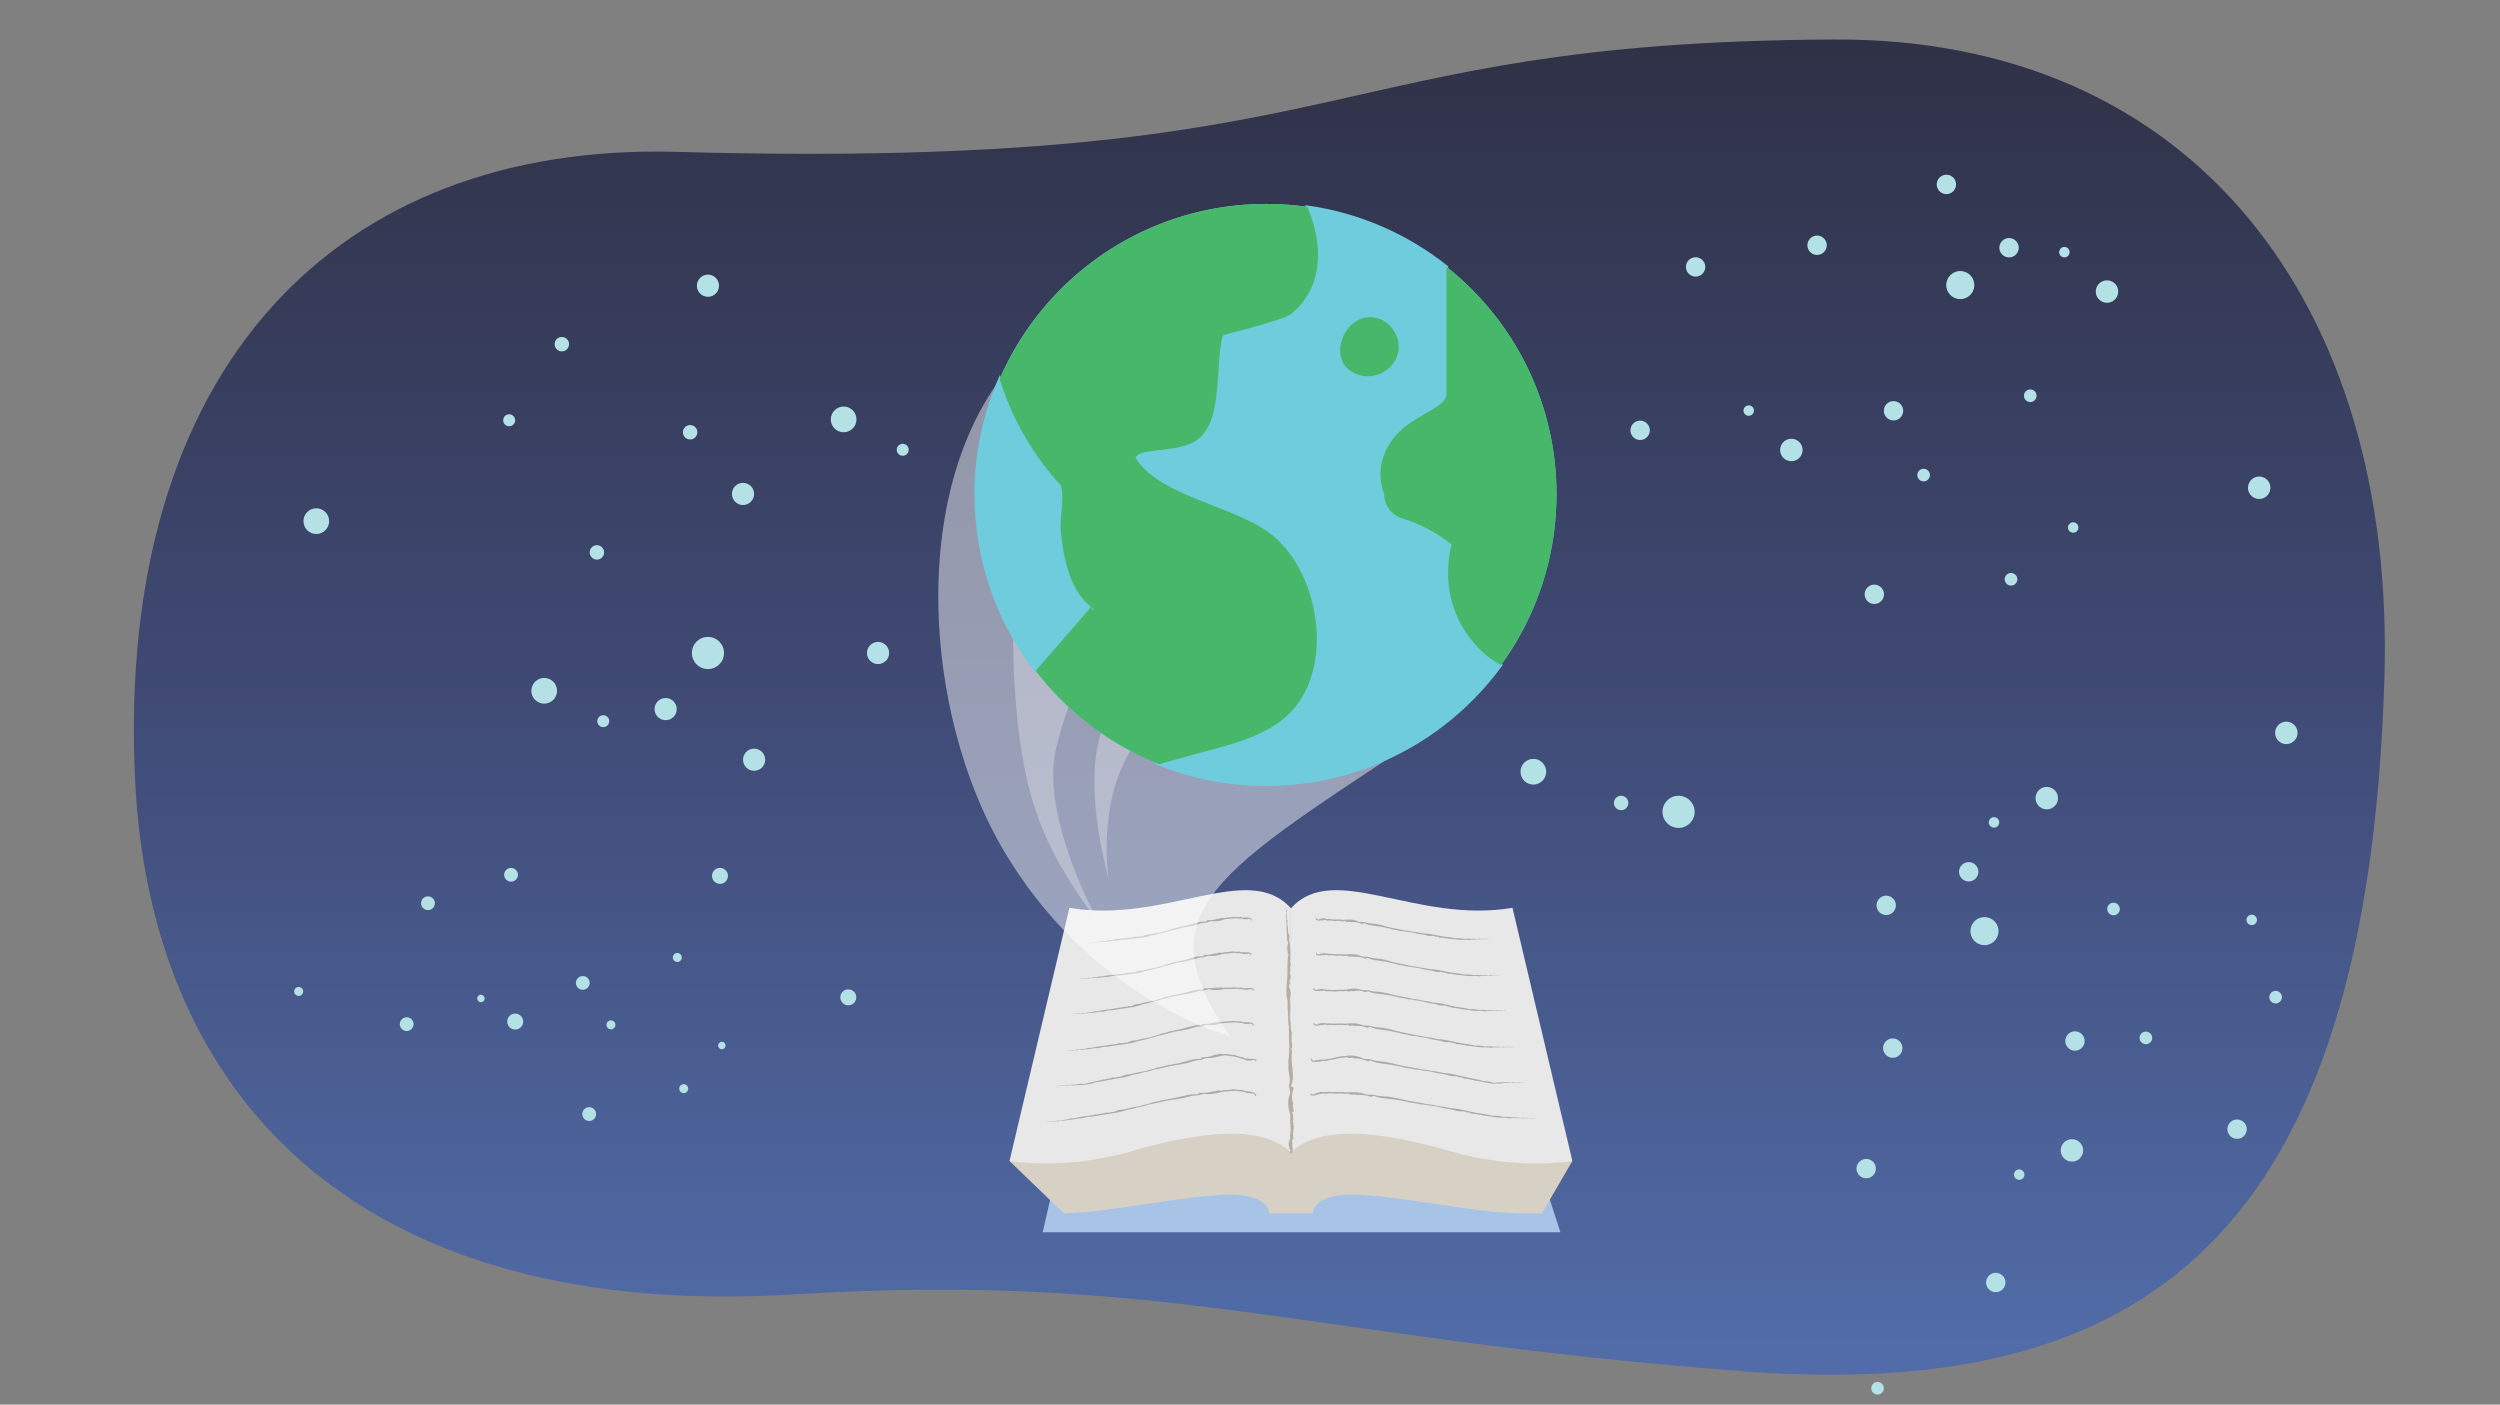 <?xml version="1.0" encoding="utf-8"?>
<!-- Generator: Adobe Illustrator 24.1.0, SVG Export Plug-In . SVG Version: 6.00 Build 0)  -->
<svg version="1.1" id="Layer_1" xmlns="http://www.w3.org/2000/svg" xmlns:xlink="http://www.w3.org/1999/xlink" x="0px" y="0px"
	 viewBox="0 0 760 427" style="enable-background:new 0 0 760 427;" xml:space="preserve">
<rect x="0" y="0" width="760" height="427" fill="#808080" stroke="none"/>
<symbol  id="New_Symbol_15" viewBox="-105.806 -86.861 211.611 173.722">
	<g>
		<path style="fill:none;stroke:#CD7C2C;" d="M-93.101-34.751c0,0-3.319,14.695-7.585,16.118c-4.266,1.422-6.637-6.162-2.37-7.585
			c4.267-1.423,0.948,3.317,0.948,3.317"/>
		<path style="fill:none;stroke:#CD7C2C;" d="M-95.056-27.197c0,0,3.089,11.432,7.416,10.505c4.326-0.927,0.309-9.27-1.236-9.27
			c-1.545,0-0.309,4.944-0.309,4.944"/>
	</g>
	<g>
		<path style="fill:none;stroke:#CD7C2C;" d="M-59.101,12.249c0,0-3.319,14.695-7.585,16.118c-4.266,1.422-6.637-6.162-2.37-7.585
			c4.267-1.423,0.948,3.317,0.948,3.317"/>
		<path style="fill:none;stroke:#CD7C2C;" d="M-61.056,19.803c0,0,3.089,11.432,7.416,10.505c4.326-0.927,0.309-9.27-1.236-9.27
			c-1.545,0-0.309,4.944-0.309,4.944"/>
	</g>
	<g>
		<path style="fill:none;stroke:#CD7C2C;" d="M-19.101-41.751c0,0-3.319,14.695-7.585,16.118c-4.266,1.422-6.637-6.162-2.37-7.585
			c4.267-1.423,0.948,3.317,0.948,3.317"/>
		<path style="fill:none;stroke:#CD7C2C;" d="M-21.056-34.197c0,0,3.089,11.432,7.416,10.505c4.326-0.927,0.309-9.269-1.236-9.269
			c-1.545,0-0.309,4.944-0.309,4.944"/>
	</g>
	<g>
		<path style="fill:none;stroke:#CD7C2C;" d="M-53.101-86.751c0,0-3.319,14.695-7.585,16.118c-4.266,1.422-6.637-6.162-2.37-7.585
			c4.267-1.423,0.948,3.317,0.948,3.317"/>
		<path style="fill:none;stroke:#CD7C2C;" d="M-55.056-79.197c0,0,3.089,11.432,7.416,10.505c4.326-0.927,0.309-9.27-1.236-9.27
			c-1.545,0-0.309,4.944-0.309,4.944"/>
	</g>
	<g>
		<path style="fill:none;stroke:#CD7C2C;" d="M23.899,16.249c0,0-3.319,14.695-7.585,16.118c-4.266,1.422-6.637-6.162-2.37-7.585
			c4.267-1.423,0.948,3.317,0.948,3.317"/>
		<path style="fill:none;stroke:#CD7C2C;" d="M21.944,23.803c0,0,3.089,11.432,7.416,10.505c4.326-0.927,0.309-9.269-1.236-9.269
			c-1.545,0-0.309,4.944-0.309,4.944"/>
	</g>
	<g>
		<path style="fill:none;stroke:#CD7C2C;" d="M26.899-85.753c0,0-3.319,14.695-7.585,16.118c-4.266,1.422-6.637-6.162-2.37-7.585
			c4.267-1.423,0.948,3.317,0.948,3.317"/>
		<path style="fill:none;stroke:#CD7C2C;" d="M24.944-78.199c0,0,3.089,11.432,7.416,10.505c4.326-0.927,0.309-9.27-1.236-9.27
			c-1.545,0-0.309,4.944-0.309,4.944"/>
	</g>
	<g>
		<path style="fill:none;stroke:#CD7C2C;" d="M57.899,63.249c0,0-3.319,14.695-7.585,16.118c-4.266,1.422-6.637-6.162-2.37-7.585
			c4.267-1.423,0.948,3.317,0.948,3.317"/>
		<path style="fill:none;stroke:#CD7C2C;" d="M55.944,70.803c0,0,3.089,11.432,7.416,10.505c4.326-0.927,0.309-9.27-1.236-9.27
			c-1.545,0-0.309,4.944-0.309,4.944"/>
	</g>
	<g>
		<path style="fill:none;stroke:#CD7C2C;" d="M97.899,9.249c0,0-3.319,14.695-7.585,16.118c-4.266,1.422-6.637-6.162-2.37-7.585
			c4.267-1.423,0.948,3.317,0.948,3.317"/>
		<path style="fill:none;stroke:#CD7C2C;" d="M95.944,16.803c0,0,3.089,11.432,7.416,10.505c4.326-0.927,0.309-9.27-1.236-9.27
			c-1.545,0-0.309,4.944-0.309,4.944"/>
	</g>
	<g>
		<path style="fill:none;stroke:#CD7C2C;" d="M63.899-35.751c0,0-3.319,14.695-7.585,16.118c-4.266,1.422-6.637-6.162-2.37-7.585
			c4.267-1.423,0.948,3.317,0.948,3.317"/>
		<path style="fill:none;stroke:#CD7C2C;" d="M61.944-28.197c0,0,3.089,11.432,7.416,10.505c4.326-0.927,0.309-9.27-1.236-9.27
			c-1.545,0-0.309,4.944-0.309,4.944"/>
	</g>
	<g>
		<path style="fill:none;stroke:#CD7C2C;" d="M-23.101,68.249c0,0-3.319,14.695-7.585,16.118c-4.266,1.422-6.637-6.162-2.37-7.585
			c4.267-1.423,0.948,3.317,0.948,3.317"/>
		<path style="fill:none;stroke:#CD7C2C;" d="M-25.056,75.803c0,0,3.089,11.432,7.416,10.505c4.326-0.927,0.309-9.27-1.236-9.27
			c-1.545,0-0.309,4.944-0.309,4.944"/>
	</g>
</symbol>
<g id="New_Symbol_17">
</g>
<g>
	<linearGradient id="SVGID_1_" gradientUnits="userSpaceOnUse" x1="382.847" y1="409.704" x2="382.847" y2="-14.487">
		<stop  offset="0" style="stop-color:#516CA8"/>
		<stop  offset="0.485" style="stop-color:#3F4973"/>
		<stop  offset="1" style="stop-color:#2D2E40"/>
	</linearGradient>
	<path style="fill:url(#SVGID_1_);" d="M241.455,393.492c112.893-6.932,154.304,13.096,288.109,23.345
		c122.886,9.413,190.175-40.996,195.299-210.673c3.432-113.627-58.077-194.73-167.4-194.161
		c-158.907,0.828-141.115,39.985-351.881,34.163C102.524,43.319,35.337,111.646,41.031,236.341
		C45.585,336.079,111.635,401.463,241.455,393.492z"/>
</g>
<g>
	<path style="fill:#B3E1E6;" d="M276.246,136.734c0,1.005-0.817,1.82-1.821,1.82c-1.004,0-1.819-0.815-1.819-1.82
		c0-1.003,0.815-1.821,1.819-1.821C275.43,134.913,276.246,135.731,276.246,136.734z"/>
	<path style="fill:#B3E1E6;" d="M260.378,127.499c0,2.158-1.749,3.906-3.909,3.906c-2.158,0-3.905-1.749-3.905-3.906
		c0-2.158,1.747-3.908,3.905-3.908C258.629,123.591,260.378,125.341,260.378,127.499z"/>
	<path style="fill:#B3E1E6;" d="M205.723,215.566c0,1.861-1.51,3.37-3.373,3.37c-1.861,0-3.369-1.509-3.369-3.37
		c0-1.862,1.507-3.371,3.369-3.371C204.213,212.195,205.723,213.704,205.723,215.566z"/>
	<path style="fill:#B3E1E6;" d="M308.985,179.931c0,1.861-1.51,3.369-3.372,3.369c-1.864,0-3.37-1.508-3.37-3.369
		c0-1.864,1.506-3.371,3.37-3.371C307.474,176.559,308.985,178.067,308.985,179.931z"/>
	<path style="fill:#B3E1E6;" d="M229.247,150.158c0,1.86-1.509,3.369-3.371,3.369c-1.864,0-3.369-1.509-3.369-3.369
		c0-1.864,1.505-3.374,3.369-3.374C227.738,146.784,229.247,148.295,229.247,150.158z"/>
	<path style="fill:#B3E1E6;" d="M270.295,198.511c0,1.861-1.512,3.371-3.371,3.371c-1.864,0-3.372-1.51-3.372-3.371
		c0-1.86,1.508-3.371,3.372-3.371C268.783,195.139,270.295,196.651,270.295,198.511z"/>
	<path style="fill:#B3E1E6;" d="M459,137.958c0,2.698-2.189,4.887-4.891,4.887c-2.701,0-4.887-2.189-4.887-4.887
		c0-2.701,2.186-4.894,4.887-4.894C456.811,133.064,459,135.257,459,137.958z"/>
	<path style="fill:#B3E1E6;" d="M438.847,135.264c0,1.211-0.985,2.196-2.197,2.196c-1.214,0-2.196-0.985-2.196-2.196
		c0-1.214,0.982-2.2,2.196-2.2C437.863,133.064,438.847,134.051,438.847,135.264z"/>
	<path style="fill:#B3E1E6;" d="M211.996,131.405c0,1.215-0.982,2.197-2.197,2.197c-1.214,0-2.194-0.982-2.194-2.197
		c0-1.212,0.981-2.197,2.194-2.197C211.014,129.208,211.996,130.193,211.996,131.405z"/>
	<path style="fill:#B3E1E6;" d="M413.88,125.76c0,2.157-1.75,3.906-3.908,3.906c-2.16,0-3.906-1.75-3.906-3.906
		c0-2.158,1.746-3.911,3.906-3.911C412.13,121.849,413.88,123.602,413.88,125.76z"/>
	<path style="fill:#B3E1E6;" d="M218.59,86.858c0,1.857-1.51,3.369-3.371,3.369c-1.863,0-3.37-1.512-3.37-3.369
		c0-1.862,1.508-3.377,3.37-3.377C217.08,83.481,218.59,84.996,218.59,86.858z"/>
	<path style="fill:#B3E1E6;" d="M220.108,198.512c0,2.699-2.19,4.886-4.891,4.886c-2.702,0-4.89-2.186-4.89-4.886
		c0-2.701,2.188-4.891,4.89-4.891C217.918,193.621,220.108,195.811,220.108,198.512z"/>
	<path style="fill:#B3E1E6;" d="M185.215,219.24c0,1.005-0.817,1.819-1.821,1.819c-1.005,0-1.819-0.814-1.819-1.819
		c0-1.006,0.814-1.822,1.819-1.822C184.398,217.418,185.215,218.234,185.215,219.24z"/>
	<path style="fill:#B3E1E6;" d="M169.347,210.004c0,2.156-1.749,3.906-3.909,3.906c-2.159,0-3.906-1.75-3.906-3.906
		c0-2.159,1.747-3.911,3.906-3.911C167.598,206.093,169.347,207.844,169.347,210.004z"/>
	<path style="fill:#B3E1E6;" d="M183.656,167.934c0,1.213-0.983,2.196-2.198,2.196c-1.212,0-2.196-0.983-2.196-2.196
		c0-1.212,0.983-2.198,2.196-2.198C182.672,165.736,183.656,166.721,183.656,167.934z"/>
	<path style="fill:#B3E1E6;" d="M156.601,127.762c0,1.005-0.815,1.818-1.82,1.818c-1.006,0-1.821-0.813-1.821-1.818
		s0.814-1.821,1.821-1.821C155.785,125.941,156.601,126.757,156.601,127.762z"/>
	<path style="fill:#B3E1E6;" d="M100.061,158.428c0,2.158-1.75,3.906-3.909,3.906c-2.159,0-3.905-1.749-3.905-3.906
		c0-2.159,1.746-3.909,3.905-3.909C98.31,154.519,100.061,156.269,100.061,158.428z"/>
	<path style="fill:#B3E1E6;" d="M232.619,230.952c0,1.858-1.51,3.369-3.373,3.369c-1.861,0-3.369-1.51-3.369-3.369
		c0-1.862,1.507-3.374,3.369-3.374C231.108,227.578,232.619,229.09,232.619,230.952z"/>
	<path style="fill:#B3E1E6;" d="M172.996,104.632c0,1.215-0.982,2.196-2.196,2.196c-1.215,0-2.196-0.981-2.196-2.196
		c0-1.214,0.981-2.197,2.196-2.197C172.014,102.435,172.996,103.418,172.996,104.632z"/>
	<path style="fill:#B3E1E6;" d="M365.499,129.666c0,1.212-0.985,2.194-2.198,2.194c-1.212,0-2.197-0.982-2.197-2.194
		c0-1.212,0.985-2.198,2.197-2.198C364.514,127.468,365.499,128.454,365.499,129.666z"/>
</g>
<g>
	<path style="fill:#B3E1E6;" d="M530.083,124.39c0.235-0.846,1.114-1.342,1.959-1.107c0.845,0.235,1.341,1.112,1.105,1.958
		c-0.235,0.844-1.113,1.342-1.958,1.107C530.344,126.114,529.848,125.234,530.083,124.39z"/>
	<path style="fill:#B3E1E6;" d="M541.282,135.879c0.505-1.817,2.387-2.88,4.206-2.374c1.817,0.505,2.879,2.386,2.374,4.203
		c-0.505,1.817-2.386,2.881-4.203,2.376C541.84,139.579,540.777,137.696,541.282,135.879z"/>
	<path style="fill:#B3E1E6;" d="M607.911,74.521c0.436-1.567,2.06-2.484,3.628-2.048c1.567,0.436,2.483,2.059,2.047,3.626
		c-0.436,1.568-2.058,2.486-3.625,2.05C608.394,77.713,607.475,76.089,607.911,74.521z"/>
	<path style="fill:#B3E1E6;" d="M512.628,80.357c0.436-1.567,2.06-2.483,3.627-2.047c1.569,0.436,2.484,2.058,2.049,3.625
		c-0.436,1.569-2.057,2.486-3.626,2.05C513.111,83.549,512.192,81.926,512.628,80.357z"/>
	<path style="fill:#B3E1E6;" d="M572.796,124.087c0.435-1.566,2.059-2.483,3.627-2.047c1.569,0.436,2.483,2.059,2.048,3.625
		c-0.436,1.569-2.057,2.489-3.626,2.052C573.277,127.281,572.36,125.656,572.796,124.087z"/>
	<path style="fill:#B3E1E6;" d="M549.553,73.769c0.436-1.567,2.062-2.485,3.628-2.049c1.569,0.436,2.485,2.061,2.05,3.628
		c-0.435,1.566-2.058,2.486-3.628,2.049C550.036,76.961,549.117,75.335,549.553,73.769z"/>
	<path style="fill:#B3E1E6;" d="M582.932,143.914c0.284-1.023,1.341-1.62,2.364-1.336c1.022,0.284,1.618,1.34,1.333,2.363
		c-0.284,1.021-1.34,1.62-2.362,1.336C583.245,145.993,582.648,144.934,582.932,143.914z"/>
	<path style="fill:#B3E1E6;" d="M495.764,130.028c0.436-1.567,2.06-2.484,3.627-2.049c1.568,0.436,2.484,2.059,2.049,3.626
		c-0.436,1.568-2.058,2.486-3.627,2.05C496.246,133.22,495.328,131.596,495.764,130.028z"/>
	<path style="fill:#B3E1E6;" d="M566.954,179.878c0.435-1.563,2.06-2.483,3.627-2.047c1.568,0.436,2.484,2.061,2.049,3.625
		c-0.436,1.568-2.06,2.49-3.628,2.054C567.435,183.075,566.518,181.446,566.954,179.878z"/>
	<path style="fill:#B3E1E6;" d="M591.808,85.514c0.632-2.273,2.988-3.601,5.262-2.969c2.275,0.632,3.605,2.985,2.974,5.258
		c-0.632,2.274-2.987,3.606-5.262,2.974C592.507,90.144,591.176,87.788,591.808,85.514z"/>
	<path style="fill:#B3E1E6;" d="M626.039,76.228c0.235-0.846,1.114-1.34,1.959-1.105c0.846,0.235,1.341,1.111,1.106,1.957
		c-0.236,0.847-1.112,1.344-1.958,1.108C626.3,77.953,625.803,77.075,626.039,76.228z"/>
	<path style="fill:#B3E1E6;" d="M637.237,87.718c0.505-1.816,2.387-2.88,4.206-2.374c1.818,0.505,2.879,2.388,2.375,4.203
		c-0.505,1.818-2.387,2.884-4.204,2.378C637.794,91.42,636.732,89.537,637.237,87.718z"/>
	<path style="fill:#B3E1E6;" d="M615.343,119.791c0.284-1.021,1.342-1.619,2.365-1.334c1.021,0.284,1.619,1.342,1.335,2.363
		c-0.284,1.021-1.342,1.621-2.363,1.337C615.657,121.872,615.059,120.812,615.343,119.791z"/>
	<path style="fill:#B3E1E6;" d="M628.721,159.947c0.235-0.846,1.112-1.34,1.958-1.105c0.847,0.236,1.343,1.11,1.107,1.957
		s-1.112,1.342-1.959,1.107C628.981,161.671,628.485,160.793,628.721,159.947z"/>
	<path style="fill:#B3E1E6;" d="M683.503,147.36c0.505-1.817,2.388-2.879,4.206-2.374c1.818,0.505,2.879,2.386,2.374,4.203
		c-0.505,1.818-2.385,2.883-4.203,2.377C684.061,151.061,682.998,149.178,683.503,147.36z"/>
	<path style="fill:#B3E1E6;" d="M588.867,55.272c0.435-1.565,2.06-2.483,3.628-2.047c1.567,0.436,2.483,2.06,2.048,3.625
		c-0.436,1.568-2.059,2.488-3.626,2.052C589.349,58.466,588.432,56.84,588.867,55.272z"/>
	<path style="fill:#B3E1E6;" d="M609.503,175.584c0.284-1.023,1.341-1.619,2.363-1.335c1.023,0.284,1.619,1.34,1.335,2.363
		c-0.284,1.022-1.34,1.62-2.363,1.336C609.816,177.664,609.219,176.606,609.503,175.584z"/>
	<path style="fill:#B3E1E6;" d="M453.28,109.451c0.284-1.021,1.343-1.617,2.365-1.333c1.021,0.284,1.62,1.341,1.336,2.362
		c-0.284,1.021-1.344,1.621-2.364,1.337C453.595,111.533,452.997,110.472,453.28,109.451z"/>
</g>
<g>
	<path style="fill:#B3E1E6;" d="M612.861,358.346c-0.691-0.542-0.812-1.543-0.27-2.234c0.541-0.69,1.541-0.811,2.233-0.269
		c0.689,0.541,0.812,1.542,0.271,2.233C614.553,358.766,613.55,358.886,612.861,358.346z"/>
	<path style="fill:#B3E1E6;" d="M627.768,352.412c-1.484-1.163-1.744-3.309-0.579-4.795c1.163-1.484,3.308-1.743,4.792-0.579
		c1.484,1.164,1.745,3.309,0.582,4.793C631.398,353.316,629.252,353.575,627.768,352.412z"/>
	<path style="fill:#B3E1E6;" d="M596.669,267.34c-1.28-1.003-1.504-2.856-0.499-4.137c1.003-1.28,2.854-1.503,4.134-0.5
		c1.281,1.004,1.506,2.854,0.502,4.134C599.802,268.119,597.949,268.344,596.669,267.34z"/>
	<path style="fill:#B3E1E6;" d="M565.501,357.571c-1.28-1.003-1.502-2.855-0.499-4.135c1.005-1.282,2.854-1.505,4.134-0.501
		c1.282,1.005,1.507,2.853,0.502,4.135C568.634,358.35,566.783,358.576,565.501,357.571z"/>
	<path style="fill:#B3E1E6;" d="M628.969,318.785c-1.279-1.003-1.503-2.854-0.499-4.135c1.005-1.282,2.854-1.503,4.133-0.5
		c1.282,1.005,1.509,2.854,0.504,4.136C632.103,319.566,630.25,319.789,628.969,318.785z"/>
	<path style="fill:#B3E1E6;" d="M573.584,320.944c-1.28-1.003-1.504-2.857-0.501-4.136c1.005-1.282,2.857-1.504,4.136-0.501
		c1.279,1.003,1.506,2.855,0.501,4.136C576.717,321.722,574.863,321.947,573.584,320.944z"/>
	<path style="fill:#B3E1E6;" d="M651.167,317.032c-0.836-0.655-0.982-1.86-0.326-2.696c0.654-0.835,1.858-0.98,2.694-0.324
		c0.834,0.654,0.982,1.859,0.328,2.694C653.208,317.541,652.001,317.685,651.167,317.032z"/>
	<path style="fill:#B3E1E6;" d="M604.9,392.201c-1.28-1.003-1.504-2.856-0.5-4.136c1.004-1.281,2.855-1.504,4.135-0.501
		c1.281,1.004,1.506,2.855,0.501,4.136C608.033,392.98,606.181,393.205,604.9,392.201z"/>
	<path style="fill:#B3E1E6;" d="M678.249,345.585c-1.277-1.001-1.502-2.855-0.499-4.135c1.004-1.281,2.857-1.503,4.134-0.502
		c1.281,1.004,1.51,2.858,0.505,4.138C681.385,346.367,679.53,346.589,678.249,345.585z"/>
	<path style="fill:#B3E1E6;" d="M600.642,286.429c-1.857-1.455-2.179-4.141-0.723-5.998c1.457-1.858,4.14-2.184,5.997-0.729
		c1.857,1.456,2.184,4.142,0.727,6C605.187,287.559,602.499,287.885,600.642,286.429z"/>
	<path style="fill:#B3E1E6;" d="M605.2,251.255c-0.691-0.542-0.81-1.543-0.269-2.233c0.542-0.691,1.54-0.812,2.232-0.27
		c0.692,0.543,0.814,1.542,0.272,2.233C606.893,251.675,605.892,251.798,605.2,251.255z"/>
	<path style="fill:#B3E1E6;" d="M620.108,245.322c-1.483-1.163-1.744-3.309-0.579-4.795c1.164-1.485,3.31-1.743,4.793-0.58
		c1.485,1.164,1.747,3.31,0.583,4.795C623.74,246.228,621.593,246.486,620.108,245.322z"/>
	<path style="fill:#B3E1E6;" d="M641.326,277.846c-0.834-0.654-0.98-1.86-0.325-2.696c0.654-0.834,1.86-0.98,2.694-0.326
		c0.834,0.654,0.982,1.862,0.328,2.695C643.368,278.355,642.159,278.499,641.326,277.846z"/>
	<path style="fill:#B3E1E6;" d="M683.541,280.899c-0.691-0.542-0.811-1.541-0.269-2.232c0.543-0.692,1.541-0.814,2.232-0.272
		c0.691,0.542,0.813,1.542,0.271,2.234C685.233,281.32,684.232,281.441,683.541,280.899z"/>
	<path style="fill:#B3E1E6;" d="M692.936,225.48c-1.484-1.163-1.743-3.31-0.579-4.795s3.308-1.743,4.792-0.579
		c1.485,1.164,1.747,3.309,0.583,4.793C696.568,226.384,694.42,226.644,692.936,225.48z"/>
	<path style="fill:#B3E1E6;" d="M571.586,277.541c-1.278-1.002-1.503-2.855-0.498-4.136c1.003-1.28,2.855-1.502,4.133-0.5
		c1.281,1.004,1.508,2.856,0.504,4.136C574.721,278.322,572.867,278.545,571.586,277.541z"/>
	<path style="fill:#B3E1E6;" d="M690.608,304.645c-0.836-0.655-0.981-1.859-0.326-2.694c0.655-0.836,1.858-0.981,2.694-0.326
		c0.835,0.654,0.982,1.859,0.327,2.695C692.649,305.154,691.443,305.299,690.608,304.645z"/>
	<path style="fill:#B3E1E6;" d="M569.599,423.539c-0.834-0.654-0.978-1.86-0.324-2.695c0.654-0.834,1.86-0.982,2.694-0.328
		c0.834,0.654,0.981,1.863,0.327,2.696C571.642,424.047,570.432,424.193,569.599,423.539z"/>
</g>
<g>
	<path style="fill:#B3E1E6;" d="M145.079,303.405c0.074-0.621,0.638-1.064,1.258-0.991c0.62,0.073,1.064,0.637,0.99,1.257
		c-0.073,0.619-0.637,1.065-1.257,0.991C145.45,304.589,145.006,304.024,145.079,303.405z"/>
	<path style="fill:#B3E1E6;" d="M154.203,310.27c0.158-1.332,1.366-2.284,2.7-2.126c1.332,0.158,2.284,1.366,2.126,2.698
		c-0.158,1.333-1.365,2.285-2.698,2.128C154.997,312.811,154.045,311.602,154.203,310.27z"/>
	<path style="fill:#B3E1E6;" d="M128.023,274.331c0.136-1.149,1.179-1.97,2.329-1.834c1.151,0.136,1.971,1.178,1.835,2.327
		c-0.136,1.151-1.177,1.972-2.328,1.835C128.709,276.524,127.886,275.482,128.023,274.331z"/>
	<path style="fill:#B3E1E6;" d="M175.087,298.555c0.136-1.148,1.178-1.97,2.329-1.834c1.151,0.136,1.97,1.179,1.834,2.327
		c-0.136,1.151-1.176,1.974-2.327,1.837C175.772,300.749,174.95,299.705,175.087,298.555z"/>
	<path style="fill:#B3E1E6;" d="M153.277,265.689c0.136-1.149,1.18-1.971,2.329-1.835c1.151,0.136,1.972,1.179,1.835,2.329
		c-0.136,1.148-1.178,1.972-2.329,1.835C153.963,267.882,153.141,266.838,153.277,265.689z"/>
	<path style="fill:#B3E1E6;" d="M184.368,311.399c0.089-0.75,0.767-1.285,1.518-1.196c0.75,0.089,1.283,0.767,1.194,1.517
		c-0.089,0.749-0.766,1.285-1.516,1.196C184.813,312.827,184.279,312.147,184.368,311.399z"/>
	<path style="fill:#B3E1E6;" d="M121.555,311.096c0.136-1.149,1.179-1.971,2.329-1.835c1.15,0.136,1.971,1.179,1.835,2.328
		c-0.136,1.15-1.178,1.972-2.328,1.835C122.24,313.289,121.418,312.246,121.555,311.096z"/>
	<path style="fill:#B3E1E6;" d="M177.035,338.427c0.136-1.147,1.179-1.97,2.329-1.833c1.15,0.136,1.971,1.18,1.835,2.327
		c-0.136,1.15-1.178,1.975-2.328,1.839C177.72,340.623,176.899,339.577,177.035,338.427z"/>
	<path style="fill:#B3E1E6;" d="M216.46,265.981c0.158-1.332,1.366-2.284,2.7-2.126c1.333,0.158,2.284,1.367,2.127,2.698
		c-0.158,1.334-1.365,2.287-2.699,2.129C217.254,268.524,216.302,267.314,216.46,265.981z"/>
	<path style="fill:#B3E1E6;" d="M204.544,290.914c0.089-0.749,0.768-1.284,1.518-1.195c0.749,0.089,1.284,0.768,1.195,1.517
		c-0.089,0.749-0.768,1.285-1.517,1.197C204.99,292.344,204.455,291.663,204.544,290.914z"/>
	<path style="fill:#B3E1E6;" d="M218.312,317.704c0.074-0.621,0.637-1.063,1.257-0.989c0.622,0.074,1.065,0.635,0.991,1.256
		c-0.074,0.621-0.636,1.065-1.258,0.991C218.682,318.888,218.238,318.324,218.312,317.704z"/>
	<path style="fill:#B3E1E6;" d="M255.474,302.904c0.158-1.332,1.367-2.284,2.7-2.126c1.333,0.158,2.284,1.366,2.126,2.698
		c-0.158,1.333-1.364,2.286-2.698,2.128C256.269,305.446,255.316,304.237,255.474,302.904z"/>
	<path style="fill:#B3E1E6;" d="M206.494,330.788c0.089-0.75,0.767-1.284,1.517-1.195c0.75,0.089,1.284,0.766,1.195,1.517
		c-0.089,0.75-0.766,1.285-1.517,1.196C206.939,332.217,206.405,331.537,206.494,330.788z"/>
	<path style="fill:#B3E1E6;" d="M89.442,301.237c0.089-0.749,0.769-1.283,1.518-1.194c0.749,0.089,1.285,0.767,1.196,1.516
		s-0.769,1.286-1.518,1.197C89.889,302.666,89.353,301.985,89.442,301.237z"/>
</g>
<g>
	<path style="fill:#B3E1E6;" d="M515.169,246.804c0,2.698-2.189,4.887-4.891,4.887c-2.701,0-4.887-2.189-4.887-4.887
		c0-2.701,2.186-4.894,4.887-4.894C512.98,241.91,515.169,244.103,515.169,246.804z"/>
	<path style="fill:#B3E1E6;" d="M495.016,244.109c0,1.211-0.985,2.196-2.197,2.196c-1.214,0-2.196-0.985-2.196-2.196
		c0-1.214,0.982-2.2,2.196-2.2C494.031,241.91,495.016,242.896,495.016,244.109z"/>
	<path style="fill:#B3E1E6;" d="M470.048,234.605c0,2.157-1.75,3.906-3.908,3.906c-2.16,0-3.906-1.75-3.906-3.906
		c0-2.158,1.746-3.911,3.906-3.911C468.298,230.694,470.048,232.447,470.048,234.605z"/>
</g>
<g>
	<g>
		<polygon style="fill:#A7C4E7;" points="320.207,360.475 316.979,374.618 474.368,374.618 468.315,355.959 		"/>
		<polygon style="fill:#D7D0C5;" points="306.889,352.946 323.436,368.881 468.718,368.881 478,352.946 429.573,336.216 
			341.596,341.14 		"/>
		<path style="fill:#E9E8E8;" d="M325.093,275.976l-18.203,76.97c0,0,16.681,2.908,36.59-2.851s39.684-8.699,48.966,0.241v-74.202
			C379.531,261.606,354.284,280.953,325.093,275.976z"/>
		<path style="fill:#E9E8E8;" d="M459.797,275.976L478,352.946c0,0-16.681,2.908-36.59-2.851s-39.684-8.699-48.966,0.241v-74.202
			C405.359,261.606,430.606,280.953,459.797,275.976z"/>
		<g>
			<g>
				<g>
					<polygon style="fill:#B5ADA2;" points="390.795,275.772 390.726,275.808 390.918,275.9 					"/>
					<path style="fill:#B5ADA2;" d="M391.223,276.378c0.034-0.018,0.093-0.009,0.129-0.027l-0.549-0.355
						C390.492,276.154,391.432,276.273,391.223,276.378z"/>
					<path style="fill:#B5ADA2;" d="M391.167,276.482c-0.127,0.138,0.13,0.195,0.218,0.227
						C391.185,276.661,391.445,276.452,391.167,276.482z"/>
					<path style="fill:#B5ADA2;" d="M391.295,288.621c-0.001-0.013-0.008-0.03-0.016-0.043
						C391.271,288.599,391.279,288.613,391.295,288.621z"/>
					<path style="fill:#B5ADA2;" d="M392.171,291.787l0.206,0.033c-0.368-0.591,0.006-1.257-0.155-1.882l0.071,0.042
						c0.082-1.586-0.262-3.048-0.419-4.622c0.024,0.024,0.083,0.033,0.107,0.058c-0.071-0.076-0.202-0.16-0.185-0.245
						c0.046-0.022,0.097,0.024,0.116,0.051c0.341-0.332-0.216-0.976,0.047-1.184c-0.036-0.093-0.177-0.135-0.286-0.083
						c-0.086-1.232-0.152-2.549-0.418-3.803c0.046-0.06,0.139-0.071,0.256-0.055c-0.551-1.072-0.333-2.195-0.242-3.293
						c-0.145-0.042-0.154,0.112-0.305,0.004c-0.18,0.353,0.356,0.646,0.092,0.966l-0.139-0.041c-0.09,0.233,0.352,0.047,0.172,0.289
						c-0.116,0.095-0.179-0.024-0.189,0.02c0.058,0.495-0.07,1.011,0.271,1.476c-0.304,0.115-0.01,0.532-0.301,0.715
						c0.12,0.128,0.089,0.256,0.291,0.305c-0.162,1.731,0.133,3.5,0.11,5.273c0.588,0.83-0.112,1.824,0.084,2.809
						c-0.022,0.007-0.045,0.006-0.061-0.001c0.146,0.321,0.214,0.789,0.141,1.172l0.248,0.325c-0.51,2.306-0.151,4.663-0.364,7.005
						c-0.146,2.662-0.569,4.994,0.205,7.586c-0.056-0.003-0.089,0.018-0.112-0.049c0.119,0.748-0.093,1.43,0.03,2.134l-0.058-0.002
						c0.484,1.748-0.065,3.639,0.457,5.324c-0.053,2.051,0,4.371,0.15,6.543l-0.117-0.005c0.246,1.737-0.371,3.416-0.185,5.15
						c-0.265,1.783,0.668,3.666,0.313,5.464c-0.57,1.113,0.654,2.574,0.062,3.619c-0.893,2.147-0.318,4.229,0.217,6.376
						c-0.319,1.98,0.5,3.957-0.15,5.874c0.416,0.909-0.516,1.912-0.396,2.923l0.144-0.036c-0.436,0.363,0.613,0.809-0.037,1.035
						l-0.03-0.038c-0.33,0.192,0.778,0.446,0.385,0.563l0.164,0.031c0.045,0.233-0.185,0.028-0.25,0.207
						c0.021,0.068,0.296,0.026,0.203,0.167c-0.666,0.03-0.003,0.776,0.181,0.748c0.032-0.31,0.39-0.352,0.538-0.574
						c-0.006,0.002-0.014,0.004-0.025,0.001c-0.295-0.152-0.12-0.362-0.079-0.482l0.136-0.048c0.287-0.073-0.558-0.352-0.067-0.258
						c-0.123-0.63-0.117-1.351-0.123-2.055c-0.186-0.098,0.018-0.538-0.342-0.385c0.409-0.176,0.513-0.699,0.497-0.894
						c0.04,0.007,0.083,0.016,0.067,0.046c0.533-0.377-0.492-0.447,0.158-0.8c-0.459-0.055,0.146-0.642-0.392-0.841
						c0.1-0.044,0.194-0.058,0.276-0.042c0.01-0.636,0.176-1.339,0.197-1.877c-0.403-0.46,0.183-1.114-0.375-1.509
						c0.118-0.327,0.35-0.858,0.127-1.315l0.068,0.044c-0.033-0.516-0.062-1.161-0.411-1.514c0.533-0.153,0.427-0.376,0.597-0.599
						c-0.248-0.345-0.174-1.04-0.399-1.566c0.246-0.081-0.105-0.434,0.254-0.461c-0.69-1.473-0.449-3.295,0.072-4.868l0.025,0.023
						c-0.197-0.204-0.629-0.44-0.883-0.647c0.032-0.021,0.09-0.018,0.088,0.025c-0.065-0.287,0.287-0.556,0.22-0.843
						c0.06,0.002,0.06,0.002,0.116,0.049c-0.159-0.269,0.286-0.557,0.009-0.874l0.095-0.018l-0.134-0.202
						c0.118,0.004,0.297,0.013,0.258,0.12c0.116-2.466-0.497-5.012-0.409-7.545l0.111,0.093l-0.2-0.491
						c0.061,0.003,0.089,0.026,0.114,0.05c0.202-0.626-0.132-1.275-0.081-1.884c0.058,0.003,0.172,0.095,0.237,0.01
						c-0.322-0.452,0.418-0.725-0.25-0.951c0.031-0.021,0.181-0.035,0.236,0.011c-0.222-1.256-0.21-2.545-0.101-3.809
						c-0.605-1.053-0.058-2.23-0.538-3.325l0.12,0.005c-0.425-1.416,0.028-2.919-0.055-4.387c0.048-0.609-0.095-1.021-0.102-1.634
						l0.15-0.015c-0.573-1.031,0.515-2.167-0.116-3.243l0.204,0.074c-0.317-0.167,0.111-0.651-0.431-0.587l0.164-0.19
						c-0.718-0.731,0.331-1.33-0.135-2.226l0.129,0.059c-0.101-0.238-0.179-0.515-0.061-0.692c0.017,0.028,0.056,0.015,0.089,0.071
						c0.51-0.746-0.052-1.576-0.033-2.363l0.24,0.089c-0.281-0.381-0.019-1.078-0.148-1.578l0.113,0.03l-0.159-0.253l0.227-0.006
						C392.394,293.035,392.197,292.422,392.171,291.787z"/>
					<path style="fill:#B5ADA2;" d="M391.911,285.223c-0.002,0.002-0.002,0.004-0.006,0.007
						C391.925,285.249,391.922,285.24,391.911,285.223z"/>
					<path style="fill:#B5ADA2;" d="M393.078,350.082c-0.015,0.03-0.027,0.055-0.047,0.08
						C393.078,350.156,393.069,350.108,393.078,350.082z"/>
				</g>
			</g>
		</g>
	</g>
	<g>
		<g>
			<g>
				<g>
					<g>
						<g>
							<polygon style="fill:#ACABAB;" points="331.188,286.556 331.211,286.591 331.274,286.495 							"/>
							<path style="fill:#ACABAB;" d="M331.595,286.344c-0.012-0.017-0.006-0.046-0.017-0.064l-0.241,0.273
								C331.442,286.709,331.527,286.24,331.595,286.344z"/>
							<path style="fill:#ACABAB;" d="M331.665,286.372c0.092,0.065,0.131-0.064,0.152-0.108
								C331.785,286.364,331.646,286.233,331.665,286.372z"/>
							<path style="fill:#ACABAB;" d="M339.748,285.945c-0.008,0.001-0.019,0.006-0.028,0.011
								C339.735,285.959,339.744,285.954,339.748,285.945z"/>
							<path style="fill:#ACABAB;" d="M341.795,285.288l0.01-0.105c-0.368,0.226-0.828,0.091-1.231,0.217l0.024-0.039
								c-1.049,0.067-1.999,0.323-3.036,0.476c0.016-0.012,0.019-0.043,0.035-0.056c-0.048,0.039-0.099,0.11-0.156,0.105
								c-0.016-0.022,0.013-0.048,0.03-0.06c-0.231-0.156-0.64,0.146-0.786,0.023c-0.061,0.022-0.084,0.094-0.047,0.146
								c-0.815,0.097-1.69,0.157-2.522,0.316c-0.041-0.023-0.049-0.069-0.04-0.128c-0.708,0.289-1.463,0.194-2.194,0.14
								c-0.029,0.072,0.074,0.077,0.002,0.152c0.236,0.092,0.432-0.175,0.646-0.043l-0.027,0.07
								c0.156,0.046,0.031-0.176,0.193-0.085c0.064,0.059-0.015,0.089,0.014,0.094c0.33-0.032,0.677,0.023,0.985-0.151
								c0.08,0.15,0.355-0.001,0.481,0.142c0.084-0.062,0.17-0.047,0.2-0.149c1.159,0.041,2.332-0.16,3.51-0.238
								c0.529-0.336,1.217-0.034,1.862-0.199c0.005,0.01,0.006,0.021,0.002,0.03c0.206-0.093,0.513-0.156,0.771-0.145l0.202-0.146
								c1.554,0.091,3.09-0.295,4.646-0.422c1.761-0.197,3.333-0.264,4.954-0.97c0.003,0.028,0.02,0.041-0.021,0.062
								c0.476-0.155,0.943-0.136,1.389-0.292l0.004,0.029c1.089-0.471,2.375-0.465,3.41-0.969c1.335-0.272,2.827-0.655,4.213-1.057
								l0.01,0.057c1.095-0.383,2.249-0.338,3.35-0.679c1.18-0.132,2.306-0.846,3.514-0.902c0.776,0.14,1.62-0.64,2.358-0.458
								c1.475,0.199,2.787-0.251,4.184-0.668c1.32,0.049,2.617-0.456,3.904-0.13c0.606-0.225,1.268,0.264,1.934,0.225l-0.021-0.073
								c0.229,0.221,0.551-0.286,0.683,0.053l-0.026,0.013c0.116,0.174,0.32-0.367,0.385-0.165l0.026-0.08
								c0.156-0.012,0.012,0.093,0.129,0.134c0.045-0.007,0.028-0.147,0.118-0.094c-0.006,0.334,0.384-0.045,0.363,0.329
								c-0.083-0.006,0.118,0.154-0.076,0.219c0.05,0.042,0.307,0.042,0.299-0.118c0.038-0.166,0.152-0.304,0.008-0.447l-0.043,0.12
								c-0.042-0.126-0.035-0.064-0.045-0.157c-0.205-0.031-0.217-0.211-0.36-0.296c0,0,0.002,0.007,0,0.013
								c-0.113,0.14-0.247,0.042-0.326,0.016l-0.028-0.071c-0.04-0.146-0.255,0.262-0.176,0.022
								c-0.426,0.023-0.909,0.007-1.381-0.002c-0.069,0.091-0.361-0.019-0.262,0.164c-0.113-0.206-0.465-0.275-0.595-0.262
								c0.005-0.019,0.011-0.041,0.031-0.034c-0.253-0.263-0.3,0.249-0.539-0.073c-0.035,0.23-0.433-0.069-0.563,0.203
								c-0.03-0.051-0.041-0.097-0.031-0.138c-0.428-0.008-0.902-0.054-1.265-0.051c-0.298,0.215-0.755-0.058-1,0.246
								c-0.223-0.041-0.588-0.128-0.884,0.008l0.027-0.036c-0.344,0.039-0.772,0.107-0.989,0.306
								c-0.13-0.254-0.273-0.184-0.432-0.253c-0.216,0.145-0.683,0.165-1.016,0.328c-0.07-0.114-0.28,0.091-0.323-0.083
								c-0.93,0.47-2.138,0.551-3.22,0.486l0.013-0.015c-0.117,0.121-0.231,0.362-0.344,0.511c-0.016-0.013-0.02-0.042,0.009-0.047
								c-0.182,0.066-0.39-0.07-0.572-0.001c-0.004-0.029-0.004-0.029,0.021-0.063c-0.161,0.113-0.391-0.068-0.572,0.109
								l-0.021-0.044l-0.119,0.091c-0.008-0.058-0.021-0.147,0.053-0.142c-1.626,0.269-3.213,0.936-4.86,1.276l0.047-0.068
								l-0.295,0.171c-0.005-0.029,0.007-0.047,0.019-0.064c-0.427-0.003-0.809,0.259-1.208,0.326
								c-0.005-0.028,0.042-0.098-0.021-0.117c-0.255,0.225-0.516-0.093-0.586,0.266c-0.017-0.012-0.044-0.083-0.02-0.116
								c-0.785,0.3-1.62,0.489-2.449,0.625c-0.613,0.451-1.434,0.358-2.091,0.747l-0.009-0.06c-0.873,0.409-1.896,0.393-2.841,0.628
								c-0.401,0.054-0.656,0.177-1.054,0.259l-0.024-0.072c-0.619,0.411-1.459,0.014-2.104,0.449l0.031-0.109
								c-0.081,0.175-0.435,0.018-0.346,0.279l-0.138-0.06c-0.418,0.437-0.897-0.011-1.446,0.309l0.028-0.07
								c-0.148,0.074-0.324,0.142-0.449,0.102c0.017-0.012,0.005-0.03,0.04-0.052c-0.527-0.171-1.029,0.183-1.548,0.249l0.042-0.127
								c-0.23,0.176-0.706,0.113-1.026,0.216l0.013-0.058l-0.156,0.1l-0.019-0.112C342.602,285.074,342.213,285.23,341.795,285.288z
								"/>
							<path style="fill:#ACABAB;" d="M337.47,285.825l0.005,0.003C337.487,285.818,337.481,285.819,337.47,285.825z"/>
							<path style="fill:#ACABAB;" d="M379.956,278.892c0.02,0.008,0.036,0.016,0.052,0.027
								C380.005,278.896,379.973,278.898,379.956,278.892z"/>
						</g>
					</g>
				</g>
			</g>
		</g>
		<g>
			<g>
				<g>
					<g>
						<g>
							<polygon style="fill:#ACABAB;" points="327.938,297.544 327.962,297.579 328.031,297.484 							"/>
							<path style="fill:#ACABAB;" d="M328.374,297.336c-0.012-0.018-0.005-0.046-0.018-0.064l-0.259,0.27
								C328.207,297.7,328.302,297.231,328.374,297.336z"/>
							<path style="fill:#ACABAB;" d="M328.448,297.365c0.097,0.066,0.14-0.063,0.163-0.106
								C328.575,297.359,328.429,297.226,328.448,297.365z"/>
							<path style="fill:#ACABAB;" d="M337.055,296.967c-0.009,0.001-0.021,0.006-0.029,0.011
								C337.041,296.98,337.05,296.975,337.055,296.967z"/>
							<path style="fill:#ACABAB;" d="M339.237,296.297l0.011-0.105c-0.393,0.229-0.882,0.096-1.311,0.225l0.026-0.039
								c-1.116,0.073-2.129,0.332-3.234,0.486c0.017-0.012,0.021-0.043,0.037-0.056c-0.051,0.04-0.106,0.11-0.167,0.105
								c-0.017-0.022,0.014-0.049,0.032-0.061c-0.245-0.156-0.683,0.145-0.837,0.022c-0.065,0.022-0.09,0.094-0.051,0.146
								c-0.868,0.097-1.8,0.152-2.688,0.306c-0.043-0.023-0.052-0.069-0.041-0.128c-0.756,0.284-1.559,0.183-2.337,0.12
								c-0.031,0.072,0.078,0.078,0,0.152c0.25,0.094,0.462-0.171,0.688-0.035l-0.03,0.069c0.165,0.047,0.035-0.176,0.206-0.083
								c0.068,0.06-0.017,0.089,0.014,0.094c0.352-0.029,0.72,0.029,1.05-0.143c0.084,0.151,0.378,0.002,0.51,0.146
								c0.09-0.061,0.182-0.046,0.214-0.148c1.233,0.047,2.483-0.15,3.738-0.229c0.565-0.336,1.295-0.035,1.983-0.204
								c0.006,0.01,0.006,0.021,0.002,0.03c0.22-0.094,0.547-0.158,0.821-0.148l0.216-0.148c1.653,0.082,3.288-0.321,4.943-0.469
								c1.873-0.22,3.544-0.316,5.269-1.056c0.003,0.028,0.021,0.041-0.023,0.062c0.506-0.166,1.002-0.153,1.476-0.321l0.005,0.029
								c1.158-0.495,2.524-0.519,3.624-1.051c1.418-0.306,3.002-0.726,4.476-1.158l0.01,0.057c1.165-0.407,2.389-0.383,3.561-0.741
								c1.253-0.151,2.459-0.88,3.742-0.95c0.822,0.135,1.73-0.658,2.512-0.477c1.565,0.188,2.967-0.262,4.459-0.678
								c1.403,0.052,2.79-0.447,4.156-0.107c0.647-0.22,1.347,0.279,2.056,0.248l-0.022-0.073c0.243,0.224,0.589-0.278,0.727,0.063
								l-0.028,0.012c0.122,0.176,0.343-0.361,0.411-0.159l0.028-0.079c0.167-0.01,0.012,0.094,0.136,0.137
								c0.048-0.006,0.031-0.146,0.126-0.092c-0.009,0.334,0.409-0.038,0.384,0.335c-0.089-0.007,0.125,0.156-0.082,0.218
								c0.053,0.043,0.326,0.047,0.319-0.113c0.041-0.165,0.164-0.301,0.011-0.447l-0.047,0.119
								c-0.044-0.127-0.036-0.065-0.047-0.158c-0.218-0.035-0.23-0.215-0.381-0.302c0,0,0.003,0.007,0,0.013
								c-0.121,0.138-0.263,0.038-0.347,0.01l-0.029-0.071c-0.041-0.147-0.273,0.258-0.187,0.019
								c-0.453,0.015-0.967-0.008-1.469-0.022c-0.074,0.09-0.384-0.024-0.28,0.161c-0.118-0.208-0.492-0.282-0.631-0.269
								c0.005-0.019,0.012-0.041,0.033-0.033c-0.267-0.266-0.322,0.247-0.572-0.079c-0.04,0.23-0.46-0.073-0.601,0.198
								c-0.032-0.051-0.043-0.097-0.032-0.138c-0.455-0.013-0.959-0.061-1.346-0.061c-0.319,0.214-0.803-0.064-1.067,0.241
								c-0.236-0.042-0.623-0.13-0.94,0.005l0.029-0.036c-0.367,0.038-0.823,0.105-1.056,0.304
								c-0.135-0.254-0.288-0.184-0.456-0.253c-0.232,0.146-0.729,0.164-1.085,0.329c-0.073-0.114-0.299,0.092-0.342-0.082
								c-0.995,0.472-2.281,0.56-3.43,0.505l0.014-0.015c-0.126,0.122-0.251,0.365-0.373,0.515c-0.017-0.013-0.021-0.042,0.01-0.047
								c-0.194,0.067-0.414-0.068-0.607,0.004c-0.004-0.029-0.004-0.029,0.023-0.064c-0.172,0.115-0.415-0.063-0.609,0.116
								l-0.022-0.044l-0.128,0.093c-0.008-0.059-0.02-0.147,0.059-0.143c-1.731,0.287-3.425,0.979-5.175,1.352l0.051-0.07
								l-0.315,0.177c-0.005-0.029,0.008-0.047,0.021-0.064c-0.453,0.005-0.861,0.276-1.286,0.352
								c-0.005-0.028,0.045-0.099-0.021-0.117c-0.272,0.231-0.548-0.083-0.624,0.279c-0.018-0.012-0.046-0.082-0.021-0.116
								c-0.836,0.318-1.722,0.527-2.603,0.684c-0.653,0.468-1.524,0.394-2.222,0.801l-0.01-0.06
								c-0.928,0.431-2.014,0.438-3.019,0.694c-0.427,0.062-0.697,0.19-1.12,0.281l-0.026-0.072c-0.659,0.427-1.55,0.041-2.237,0.49
								l0.033-0.11c-0.087,0.177-0.462,0.026-0.37,0.285l-0.147-0.057c-0.447,0.444-0.953,0.004-1.538,0.333l0.031-0.07
								c-0.158,0.076-0.345,0.147-0.478,0.109c0.018-0.012,0.006-0.03,0.042-0.053c-0.559-0.164-1.095,0.198-1.647,0.269
								l0.045-0.128c-0.245,0.179-0.751,0.122-1.092,0.228l0.014-0.059l-0.167,0.102l-0.02-0.112
								C340.097,296.075,339.682,296.236,339.237,296.297z"/>
							<path style="fill:#ACABAB;" d="M334.632,296.852l0.005,0.003C334.65,296.845,334.643,296.846,334.632,296.852z"/>
							<path style="fill:#ACABAB;" d="M379.836,289.493c0.021,0.009,0.038,0.017,0.055,0.028
								C379.889,289.498,379.854,289.5,379.836,289.493z"/>
						</g>
					</g>
				</g>
			</g>
		</g>
		<g>
			<g>
				<g>
					<g>
						<g>
							<polygon style="fill:#ACABAB;" points="326.064,308.202 326.089,308.238 326.162,308.142 							"/>
							<path style="fill:#ACABAB;" d="M326.525,307.995c-0.013-0.018-0.005-0.046-0.018-0.064l-0.276,0.27
								C326.345,308.358,326.45,307.89,326.525,307.995z"/>
							<path style="fill:#ACABAB;" d="M326.602,308.024c0.101,0.066,0.148-0.063,0.173-0.106
								C326.736,308.018,326.584,307.885,326.602,308.024z"/>
							<path style="fill:#ACABAB;" d="M335.637,307.51c-0.009,0.002-0.022,0.007-0.031,0.012
								C335.623,307.524,335.633,307.519,335.637,307.51z"/>
							<path style="fill:#ACABAB;" d="M337.91,306.763l0.009-0.105c-0.406,0.245-0.921,0.137-1.368,0.279l0.026-0.039
								c-1.171,0.082-2.222,0.422-3.382,0.573c0.017-0.012,0.021-0.043,0.038-0.056c-0.053,0.04-0.11,0.11-0.174,0.106
								c-0.018-0.021,0.014-0.049,0.033-0.061c-0.259-0.15-0.714,0.164-0.877,0.045c-0.068,0.023-0.094,0.097-0.051,0.147
								c-0.909,0.134-1.888,0.164-2.82,0.34c-0.046-0.022-0.055-0.068-0.043-0.127c-0.793,0.319-1.64,0.157-2.456,0.112
								c-0.033,0.072,0.082,0.078-0.001,0.152c0.263,0.095,0.487-0.17,0.724-0.035l-0.032,0.069
								c0.174,0.048,0.037-0.176,0.217-0.083c0.071,0.06-0.019,0.089,0.015,0.094c0.37-0.026,0.758,0.052,1.104-0.126
								c0.088,0.149,0.397-0.008,0.537,0.132c0.094-0.063,0.191-0.051,0.224-0.153c1.298,0.057,2.608-0.181,3.925-0.284
								c0.59-0.327,1.356-0.09,2.076-0.265c0.006,0.01,0.007,0.021,0.003,0.03c0.229-0.1,0.57-0.174,0.858-0.171l0.223-0.153
								c0.864,0,1.726-0.109,2.587-0.237c0.857-0.151,1.714-0.321,2.581-0.42c1.955-0.302,3.701-0.45,5.496-1.245
								c0.004,0.028,0.022,0.04-0.024,0.063c0.528-0.18,1.045-0.189,1.541-0.365l0.005,0.029c1.212-0.52,2.637-0.576,3.795-1.111
								c1.487-0.322,3.156-0.731,4.71-1.157l0.009,0.058c1.234-0.389,2.511-0.367,3.752-0.7c1.316-0.139,2.606-0.839,3.951-0.894
								c0.856,0.148,1.838-0.608,2.648-0.433c1.591,0.39,3.135,0.151,4.727-0.126c1.467,0.163,2.935-0.241,4.355,0.087
								c0.675-0.206,1.416,0.261,2.166,0.203l-0.026-0.072c0.268,0.219,0.602-0.305,0.767,0.021l-0.028,0.015
								c0.141,0.166,0.333-0.388,0.419-0.191l0.024-0.081c0.173-0.023,0.02,0.092,0.153,0.125c0.05-0.01,0.02-0.148,0.124-0.101
								c0.02,0.334,0.423-0.071,0.432,0.304c-0.094,0,0.147,0.146-0.066,0.224c0.06,0.039,0.349,0.021,0.324-0.138
								c0.026-0.169,0.14-0.315-0.035-0.447l-0.036,0.123c-0.058-0.123-0.045-0.062-0.065-0.154
								c-0.229-0.017-0.259-0.196-0.423-0.27c0,0,0.003,0.007,0.001,0.013c-0.114,0.147-0.269,0.059-0.358,0.038l-0.035-0.069
								c-0.053-0.143-0.263,0.279-0.192,0.034c-0.467,0.06-1.002,0.055-1.524,0.057c-0.074,0.093-0.399-0.01-0.286,0.171
								c-0.129-0.206-0.517-0.259-0.661-0.251c0.005-0.019,0.012-0.041,0.034-0.033c-0.278-0.267-0.333,0.245-0.593-0.081
								c-0.042,0.23-0.476-0.075-0.625,0.195c-0.032-0.051-0.043-0.097-0.031-0.138c-0.472-0.006-0.992-0.091-1.391-0.102
								c-0.342,0.201-0.825-0.094-1.12,0.184c-0.243-0.06-0.636-0.177-0.975-0.066l0.033-0.034
								c-0.383,0.015-0.861,0.028-1.124,0.203c-0.113-0.267-0.278-0.214-0.443-0.3c-0.256,0.123-0.771,0.085-1.161,0.196
								c-0.06-0.123-0.322,0.051-0.342-0.127c-0.548,0.171-1.153,0.225-1.781,0.204c-0.709,0.066-1.281,0.069-1.902,0.026
								l0.015-0.015c-0.136,0.119-0.276,0.359-0.408,0.507c-0.017-0.013-0.02-0.043,0.012-0.047
								c-0.206,0.064-0.432-0.081-0.637-0.01c-0.003-0.03-0.003-0.03,0.026-0.063c-0.184,0.113-0.432-0.069-0.641,0.109
								l-0.021-0.044l-0.137,0.091c-0.006-0.059-0.016-0.147,0.067-0.142c-1.823,0.254-3.621,0.924-5.466,1.278l0.056-0.069
								l-0.335,0.175c-0.004-0.03,0.01-0.047,0.024-0.064c-0.475,0.001-0.911,0.263-1.358,0.337
								c-0.004-0.028,0.05-0.099-0.019-0.117c-0.291,0.231-0.571-0.085-0.661,0.278c-0.019-0.012-0.045-0.083-0.018-0.117
								c-0.884,0.314-1.819,0.518-2.744,0.679c-0.693,0.472-1.605,0.402-2.34,0.82l-0.01-0.06c-0.975,0.444-2.111,0.476-3.163,0.755
								c-0.446,0.076-0.728,0.213-1.17,0.317l-0.027-0.071c-0.686,0.442-1.624,0.087-2.337,0.563l0.033-0.112
								c-0.088,0.181-0.483,0.047-0.381,0.302l-0.155-0.053c-0.46,0.457-1,0.03-1.605,0.388l0.031-0.072
								c-0.164,0.083-0.358,0.163-0.497,0.13c0.018-0.013,0.005-0.03,0.043-0.055c-0.589-0.137-1.144,0.234-1.72,0.33l0.044-0.13
								c-0.253,0.188-0.785,0.148-1.138,0.276l0.013-0.059l-0.172,0.111l-0.023-0.111
								C338.807,306.518,338.374,306.68,337.91,306.763z"/>
							<path style="fill:#ACABAB;" d="M333.093,307.46l0.005,0.003C333.112,307.452,333.105,307.454,333.093,307.46z"/>
							<path style="fill:#ACABAB;" d="M380.524,300.272c0.022,0.007,0.041,0.014,0.059,0.023
								C380.578,300.272,380.542,300.277,380.524,300.272z"/>
						</g>
					</g>
				</g>
			</g>
		</g>
		<g>
			<g>
				<g>
					<g>
						<g>
							<polygon style="fill:#ACABAB;" points="324.114,319.431 324.141,319.466 324.213,319.369 							"/>
							<path style="fill:#ACABAB;" d="M324.583,319.214c-0.014-0.017-0.007-0.046-0.021-0.064l-0.275,0.276
								C324.409,319.581,324.502,319.111,324.583,319.214z"/>
							<path style="fill:#ACABAB;" d="M324.663,319.241c0.107,0.063,0.151-0.066,0.175-0.11
								C324.802,319.232,324.64,319.102,324.663,319.241z"/>
							<path style="fill:#ACABAB;" d="M334.004,318.596c-0.01,0.002-0.022,0.007-0.032,0.012
								C333.99,318.61,334,318.604,334.004,318.596z"/>
							<path style="fill:#ACABAB;" d="M336.364,317.85l0.011-0.105c-0.424,0.243-0.956,0.127-1.42,0.271l0.028-0.04
								c-1.211,0.111-2.306,0.404-3.505,0.594c0.018-0.013,0.021-0.043,0.04-0.057c-0.055,0.041-0.113,0.114-0.179,0.11
								c-0.019-0.022,0.014-0.049,0.034-0.061c-0.269-0.149-0.739,0.166-0.909,0.048c-0.07,0.024-0.096,0.097-0.052,0.147
								c-0.941,0.124-1.952,0.205-2.913,0.384c-0.047-0.022-0.058-0.068-0.047-0.127c-0.816,0.303-1.69,0.224-2.536,0.176
								c-0.032,0.073,0.087,0.076,0.004,0.152c0.274,0.089,0.498-0.181,0.747-0.051l-0.031,0.07
								c0.181,0.044,0.034-0.176,0.222-0.088c0.075,0.058-0.017,0.089,0.018,0.094c0.382-0.037,0.783,0.011,1.137-0.17
								c0.094,0.149,0.411-0.008,0.558,0.133c0.097-0.063,0.197-0.05,0.229-0.153c1.34,0.013,2.694-0.221,4.056-0.341
								c0.608-0.355,1.405-0.077,2.149-0.27c0.006,0.01,0.007,0.021,0.003,0.03c0.237-0.101,0.591-0.177,0.889-0.176l0.232-0.155
								c1.795,0.024,3.564-0.435,5.357-0.64c2.029-0.286,3.837-0.435,5.707-1.228c0.003,0.028,0.022,0.04-0.025,0.063
								c0.55-0.18,1.085-0.185,1.601-0.364l0.005,0.029c1.259-0.528,2.736-0.586,3.936-1.139c1.54-0.336,3.265-0.782,4.87-1.237
								l0.01,0.057c1.271-0.425,2.596-0.416,3.875-0.785c1.361-0.164,2.688-0.901,4.082-0.971c0.887,0.132,1.897-0.656,2.739-0.471
								c1.691,0.197,3.228-0.232,4.863-0.619c1.523,0.087,3.048-0.375,4.519,0.022c0.711-0.197,1.453,0.336,2.224,0.339
								l-0.021-0.074c0.255,0.234,0.65-0.249,0.787,0.1l-0.031,0.011c0.126,0.183,0.386-0.342,0.452-0.136l0.034-0.078
								c0.181,0,0.01,0.094,0.142,0.144c0.053-0.003,0.039-0.145,0.141-0.084c-0.022,0.333,0.446-0.016,0.404,0.357
								c-0.096-0.012,0.13,0.163-0.098,0.213c0.056,0.046,0.352,0.065,0.35-0.095c0.051-0.163,0.189-0.291,0.029-0.446l-0.055,0.117
								c-0.043-0.129-0.037-0.067-0.045-0.161c-0.235-0.047-0.241-0.228-0.403-0.323c0,0,0.002,0.007-0.001,0.013
								c-0.137,0.131-0.286,0.023-0.377-0.009l-0.029-0.073c-0.039-0.149-0.306,0.243-0.203,0.008
								c-0.492-0.012-1.049-0.059-1.594-0.097c-0.083,0.087-0.416-0.042-0.31,0.147c-0.121-0.213-0.524-0.306-0.675-0.298
								c0.007-0.019,0.014-0.041,0.037-0.032c-0.28-0.276-0.358,0.234-0.619-0.101c-0.051,0.228-0.498-0.091-0.66,0.173
								c-0.032-0.052-0.043-0.099-0.029-0.139c-0.494-0.033-1.04-0.093-1.46-0.107c-0.355,0.203-0.87-0.089-1.168,0.21
								c-0.255-0.048-0.673-0.146-1.022-0.019l0.033-0.036c-0.4,0.027-0.898,0.089-1.157,0.283c-0.138-0.257-0.307-0.19-0.486-0.262
								c-0.257,0.14-0.797,0.152-1.19,0.313c-0.075-0.115-0.328,0.088-0.368-0.087c-1.097,0.459-2.494,0.539-3.738,0.482
								l0.015-0.015c-0.14,0.122-0.284,0.365-0.42,0.515c-0.018-0.013-0.021-0.042,0.012-0.047
								c-0.213,0.066-0.446-0.067-0.658,0.005c-0.003-0.029-0.003-0.029,0.027-0.064c-0.19,0.116-0.448-0.063-0.664,0.117
								l-0.022-0.044l-0.141,0.093c-0.007-0.059-0.017-0.147,0.068-0.143c-1.885,0.293-3.74,1-5.645,1.395l0.057-0.07l-0.346,0.181
								c-0.005-0.03,0.01-0.048,0.024-0.065c-0.491,0.012-0.939,0.289-1.401,0.371c-0.005-0.028,0.052-0.1-0.02-0.117
								c-0.301,0.236-0.591-0.076-0.682,0.29c-0.019-0.011-0.047-0.082-0.019-0.116c-0.913,0.332-1.877,0.556-2.834,0.73
								c-0.717,0.481-1.659,0.425-2.422,0.848l-0.01-0.06c-1.011,0.453-2.188,0.488-3.278,0.772
								c-0.463,0.075-0.756,0.212-1.215,0.315l-0.027-0.071c-0.716,0.445-1.68,0.089-2.426,0.56l0.036-0.111
								c-0.095,0.18-0.501,0.041-0.401,0.298l-0.159-0.053c-0.483,0.46-1.033,0.035-1.667,0.385l0.033-0.071
								c-0.171,0.082-0.374,0.159-0.517,0.126c0.019-0.013,0.006-0.03,0.046-0.054c-0.607-0.145-1.186,0.235-1.785,0.327l0.048-0.13
								c-0.265,0.188-0.814,0.148-1.183,0.267l0.014-0.059l-0.18,0.108l-0.022-0.112
								C337.294,317.598,336.845,317.775,336.364,317.85z"/>
							<path style="fill:#ACABAB;" d="M331.372,318.561l0.005,0.003C331.391,318.553,331.384,318.555,331.372,318.561z"/>
							<path style="fill:#ACABAB;" d="M380.514,310.833c0.022,0.01,0.04,0.019,0.058,0.031
								C380.571,310.84,380.533,310.841,380.514,310.833z"/>
						</g>
					</g>
				</g>
			</g>
		</g>
		<g>
			<g>
				<g>
					<g>
						<g>
							<polygon style="fill:#ACABAB;" points="321.037,330.356 321.069,330.387 321.132,330.284 							"/>
							<path style="fill:#ACABAB;" d="M321.502,330.093c-0.016-0.016-0.012-0.045-0.028-0.061l-0.259,0.302
								C321.358,330.475,321.407,329.998,321.502,330.093z"/>
							<path style="fill:#ACABAB;" d="M321.589,330.113c0.117,0.054,0.152-0.078,0.175-0.124
								C321.734,330.092,321.552,329.977,321.589,330.113z"/>
							<path style="fill:#ACABAB;" d="M331.588,329.5c-0.01,0.003-0.023,0.009-0.033,0.015
								C331.573,329.516,331.584,329.509,331.588,329.5z"/>
							<path style="fill:#ACABAB;" d="M334.057,328.536l0.007-0.106c-0.441,0.279-1.015,0.209-1.503,0.393l0.027-0.043
								c-0.892,0.158-1.717,0.407-2.562,0.659c-0.379,0.029-0.769,0.06-1.166,0.09c0.02-0.011,0.027-0.041,0.048-0.053
								c-0.062,0.036-0.132,0.102-0.202,0.093c-0.018-0.023,0.02-0.048,0.042-0.058c-0.274-0.17-0.804,0.111-0.975-0.02
								c-0.077,0.019-0.11,0.09-0.067,0.143c-1.013,0.05-2.098,0.097-3.123,0.264c-0.05-0.022-0.061-0.068-0.049-0.127
								c-0.87,0.305-1.79,0.237-2.686,0.268c-0.028,0.075,0.097,0.069,0.016,0.151c0.291,0.066,0.511-0.217,0.78-0.103l-0.029,0.072
								c0.192,0.034,0.027-0.178,0.23-0.1c0.081,0.054-0.014,0.09,0.022,0.093c0.401-0.053,0.824-0.009,1.198-0.194
								c0.1,0.147,0.435-0.011,0.59,0.13c0.103-0.063,0.208-0.051,0.245-0.153c1.421,0.04,2.873-0.115,4.333-0.105
								c0.259-0.107,0.485-0.128,0.82-0.118c0.525-0.091,1.024-0.073,1.529-0.243c0.007,0.009,0.009,0.02,0.005,0.03
								c0.245-0.125,0.615-0.238,0.932-0.267l0.238-0.176c1.91-0.139,3.776-0.713,5.687-1.004c2.161-0.378,4.084-0.564,6.099-1.381
								c0.003,0.028,0.023,0.04-0.029,0.064c0.592-0.184,1.162-0.196,1.719-0.375l0.004,0.029c1.363-0.532,2.942-0.582,4.25-1.123
								c1.66-0.321,3.526-0.738,5.263-1.178l0.007,0.058c1.378-0.414,2.793-0.395,4.173-0.779c1.464-0.171,2.892-0.946,4.377-1.076
								c0.953,0.092,2.012-0.755,2.913-0.641c0.91,0.038,1.771-0.102,2.614-0.329c0.829-0.204,1.679-0.406,2.582-0.495
								c1.62,0.249,3.297,0.283,4.755,0.972c0.77-0.027,1.478,0.611,2.338,0.643l-0.022-0.075c0.284,0.265,0.686-0.258,0.857,0.08
								l-0.032,0.013c0.163,0.18,0.368-0.391,0.463-0.197l0.022-0.082c0.187-0.031,0.026,0.091,0.174,0.118
								c0.055-0.012,0.011-0.149,0.128-0.107c0.058,0.342,0.448-0.134,0.515,0.238c-0.108,0.016,0.193,0.119-0.04,0.232
								c0.076,0.028,0.412-0.04,0.35-0.191c-0.006-0.172,0.087-0.337-0.128-0.432l-0.015,0.126c-0.086-0.112-0.06-0.053-0.099-0.141
								c-0.247,0.019-0.304-0.154-0.478-0.203c0,0,0.004,0.007,0.002,0.013c-0.1,0.167-0.275,0.075-0.367,0.061l-0.04-0.067
								c-0.058-0.141-0.266,0.291-0.197,0.042c-0.487,0.068-1.058,0.017-1.613-0.072c-0.093,0.078-0.424-0.083-0.334,0.116
								c-0.104-0.221-0.505-0.361-0.66-0.387c0.01-0.017,0.021-0.038,0.043-0.025c-0.238-0.322-0.408,0.162-0.615-0.221
								c-0.097,0.214-0.491-0.193-0.716,0.029c-0.023-0.058-0.023-0.106-0.001-0.142c-0.506-0.129-1.055-0.352-1.497-0.456
								c-0.415,0.109-0.909-0.277-1.287-0.059c-0.265-0.093-0.7-0.286-1.105-0.196l0.041-0.031
								c-0.441-0.034-1.005-0.015-1.303,0.156c-0.136-0.266-0.331-0.194-0.53-0.268c-0.292,0.126-0.898,0.188-1.323,0.371
								c-0.089-0.107-0.34,0.124-0.397-0.046c-1.121,0.587-2.614,0.776-3.933,0.786l0.016-0.016
								c-0.146,0.131-0.293,0.383-0.435,0.542c-0.02-0.012-0.023-0.041,0.012-0.048c-0.225,0.081-0.476-0.046-0.701,0.035
								c-0.004-0.029-0.004-0.029,0.028-0.065c-0.202,0.123-0.477-0.046-0.706,0.143l-0.024-0.043l-0.15,0.099
								c-0.008-0.059-0.019-0.147,0.072-0.146c-2.001,0.36-3.995,1.09-6.046,1.474l0.064-0.071l-0.376,0.181
								c-0.004-0.03,0.012-0.048,0.029-0.065c-0.524,0.007-1.015,0.281-1.512,0.359c-0.003-0.029,0.06-0.1-0.015-0.118
								c-0.332,0.234-0.626-0.083-0.742,0.283c-0.02-0.012-0.046-0.083-0.015-0.117c-0.991,0.321-2.032,0.532-3.063,0.693
								c-0.79,0.475-1.794,0.405-2.629,0.825l-0.007-0.06c-1.101,0.447-2.358,0.479-3.534,0.768
								c-0.497,0.079-0.815,0.219-1.308,0.326l-0.027-0.071c-0.776,0.455-1.799,0.114-2.605,0.604l0.04-0.113
								c-0.104,0.184-0.536,0.055-0.431,0.31l-0.169-0.049c-0.519,0.475-1.105,0.062-1.782,0.442l0.035-0.073
								c-0.182,0.089-0.398,0.175-0.552,0.147c0.02-0.014,0.006-0.03,0.049-0.056c-0.652-0.124-1.266,0.292-1.903,0.416l0.048-0.133
								c-0.279,0.202-0.868,0.192-1.259,0.339l0.013-0.06l-0.188,0.121l-0.028-0.11
								C335.041,328.216,334.566,328.416,334.057,328.536z"/>
							<path style="fill:#ACABAB;" d="M328.748,329.511l0.006,0.004C328.769,329.505,328.762,329.506,328.748,329.511z"/>
							<path style="fill:#ACABAB;" d="M381.143,321.804c0.023,0.003,0.042,0.008,0.062,0.014
								C381.198,321.796,381.162,321.806,381.143,321.804z"/>
						</g>
					</g>
				</g>
			</g>
		</g>
		<g>
			<g>
				<g>
					<g>
						<g>
							<polygon style="fill:#ACABAB;" points="317.982,341.106 318.014,341.139 318.092,341.041 							"/>
							<path style="fill:#ACABAB;" d="M318.502,340.875c-0.016-0.017-0.009-0.046-0.025-0.063l-0.302,0.284
								C318.317,341.247,318.409,340.774,318.502,340.875z"/>
							<path style="fill:#ACABAB;" d="M318.593,340.9c0.121,0.06,0.167-0.07,0.194-0.115
								C318.748,340.886,318.564,340.762,318.593,340.9z"/>
							<path style="fill:#ACABAB;" d="M329.045,339.939c-0.011,0.002-0.025,0.008-0.035,0.013
								C329.029,339.954,329.04,339.948,329.045,339.939z"/>
							<path style="fill:#ACABAB;" d="M331.683,339.106l0.012-0.106c-0.474,0.258-1.069,0.166-1.59,0.323l0.031-0.041
								c-1.356,0.157-2.581,0.488-3.92,0.724c0.02-0.013,0.024-0.044,0.044-0.059c-0.061,0.044-0.126,0.115-0.2,0.115
								c-0.021-0.021,0.015-0.049,0.037-0.062c-0.303-0.14-0.826,0.193-1.017,0.081c-0.078,0.026-0.107,0.1-0.057,0.149
								c-1.052,0.159-2.184,0.272-3.257,0.483c-0.054-0.02-0.066-0.066-0.056-0.125c-0.908,0.331-1.889,0.278-2.839,0.254
								c-0.034,0.074,0.099,0.074,0.008,0.152c0.309,0.081,0.553-0.195,0.835-0.072l-0.033,0.071
								c0.204,0.038,0.034-0.177,0.247-0.094c0.085,0.056-0.017,0.09,0.022,0.094c0.427-0.048,0.877-0.014,1.271-0.206
								c0.109,0.146,0.46-0.021,0.627,0.115c0.107-0.066,0.219-0.057,0.254-0.16c1.501-0.031,3.014-0.314,4.536-0.481
								c0.676-0.381,1.573-0.126,2.403-0.349c0.007,0.009,0.008,0.021,0.003,0.03c0.265-0.11,0.66-0.2,0.993-0.21l0.26-0.162
								c2.007-0.046,3.986-0.561,5.99-0.828c2.27-0.353,4.287-0.547,6.395-1.383c0.003,0.028,0.024,0.04-0.03,0.064
								c0.619-0.191,1.215-0.21,1.797-0.396l0.004,0.029c1.423-0.551,3.072-0.625,4.437-1.184c1.734-0.344,3.683-0.783,5.501-1.226
								l0.007,0.058c1.444-0.416,2.922-0.389,4.372-0.747c1.531-0.143,3.054-0.872,4.615-0.927c0.987,0.14,2.151-0.64,3.084-0.454
								c1.894,0.224,3.627-0.306,5.448-0.732c1.703,0.008,3.418-0.473,5.069-0.041c0.807-0.163,1.618,0.404,2.462,0.515
								l-0.016-0.077c0.252,0.283,0.753-0.159,0.858,0.22l-0.035,0.005c0.111,0.204,0.475-0.267,0.518-0.05l0.05-0.07
								c0.202,0.034-0.004,0.095,0.135,0.169c0.059,0.007,0.068-0.138,0.169-0.05c-0.085,0.324,0.49,0.106,0.369,0.461
								c-0.1-0.037,0.104,0.194-0.149,0.183c0.05,0.06,0.359,0.155,0.394-0.001c0.091-0.144,0.271-0.23,0.131-0.427l-0.086,0.099
								c-0.018-0.138-0.026-0.075-0.015-0.17c-0.248-0.11-0.22-0.29-0.382-0.43c0,0,0.001,0.008-0.004,0.013
								c-0.176,0.089-0.322-0.055-0.421-0.101l-0.021-0.077c-0.022-0.156-0.382,0.18-0.232-0.032
								c-0.555-0.107-1.179-0.245-1.793-0.339c-0.101,0.079-0.468-0.082-0.36,0.117c-0.122-0.235-0.578-0.33-0.75-0.341
								c0.008-0.018,0.018-0.039,0.044-0.029c-0.309-0.298-0.413,0.199-0.699-0.141c-0.063,0.227-0.563-0.107-0.751,0.154
								c-0.036-0.052-0.047-0.098-0.032-0.139c-0.559-0.021-1.177-0.11-1.65-0.107c-0.398,0.203-0.98-0.055-1.312,0.236
								c-0.287-0.038-0.759-0.129-1.147,0.017l0.036-0.037c-0.446,0.054-1.004,0.117-1.291,0.325
								c-0.158-0.252-0.346-0.18-0.548-0.244c-0.283,0.157-0.887,0.186-1.324,0.353c-0.084-0.114-0.366,0.097-0.411-0.078
								c-1.218,0.5-2.788,0.558-4.175,0.492l0.018-0.015c-0.161,0.122-0.332,0.365-0.492,0.516c-0.02-0.013-0.022-0.043,0.016-0.047
								c-0.241,0.067-0.496-0.072-0.736-0.002c-0.002-0.03-0.002-0.03,0.033-0.064c-0.218,0.114-0.497-0.07-0.748,0.109
								l-0.022-0.044l-0.162,0.093c-0.005-0.059-0.012-0.148,0.083-0.143c-2.118,0.272-4.229,0.962-6.38,1.335l0.068-0.07
								l-0.397,0.179c-0.003-0.03,0.014-0.048,0.031-0.065c-0.549,0.005-1.066,0.278-1.586,0.357
								c-0.003-0.029,0.063-0.1-0.015-0.118c-0.349,0.235-0.655-0.081-0.779,0.286c-0.021-0.012-0.048-0.083-0.015-0.117
								c-1.039,0.326-2.127,0.547-3.205,0.72c-0.825,0.485-1.874,0.428-2.745,0.862l-0.008-0.06
								c-1.149,0.463-2.462,0.514-3.69,0.818c-0.519,0.085-0.851,0.228-1.367,0.341l-0.028-0.071
								c-0.812,0.459-1.879,0.131-2.724,0.619l0.042-0.113c-0.109,0.184-0.56,0.056-0.453,0.311l-0.177-0.048
								c-0.547,0.478-1.156,0.06-1.869,0.434l0.038-0.073c-0.192,0.088-0.419,0.172-0.58,0.143c0.021-0.014,0.007-0.03,0.052-0.056
								c-0.678-0.128-1.33,0.272-1.999,0.385l0.054-0.132c-0.297,0.2-0.912,0.171-1.326,0.306l0.016-0.06l-0.201,0.115l-0.025-0.111
								C332.726,338.825,332.222,339.011,331.683,339.106z"/>
							<path style="fill:#ACABAB;" d="M326.098,339.999l0.006,0.003C326.12,339.991,326.112,339.993,326.098,339.999z"/>
							<path style="fill:#ACABAB;" d="M381.333,332.13c0.023,0.016,0.042,0.03,0.06,0.047
								C381.395,332.154,381.353,332.143,381.333,332.13z"/>
						</g>
					</g>
				</g>
			</g>
		</g>
	</g>
	<g>
		<g>
			<g>
				<g>
					<g>
						<g>
							<polygon style="fill:#ACABAB;" points="452.812,285.296 452.786,285.26 452.723,285.36 							"/>
							<path style="fill:#ACABAB;" d="M452.387,285.52c0.013,0.018,0.007,0.048,0.02,0.066l0.248-0.285
								C452.541,285.14,452.463,285.627,452.387,285.52z"/>
							<path style="fill:#ACABAB;" d="M452.313,285.491c-0.098-0.066-0.137,0.068-0.16,0.113
								C452.187,285.501,452.336,285.635,452.313,285.491z"/>
							<path style="fill:#ACABAB;" d="M443.742,285.198c0.009,0,0.021-0.003,0.031-0.006
								C443.758,285.187,443.748,285.19,443.742,285.198z"/>
							<path style="fill:#ACABAB;" d="M441.462,285.428l-0.035,0.103c0.438-0.144,0.889,0.097,1.339,0.061l-0.033,0.034
								c1.119,0.148,2.171,0.056,3.29,0.05c-0.018,0.01-0.026,0.041-0.045,0.052c0.056-0.033,0.12-0.096,0.18-0.084
								c0.014,0.024-0.02,0.048-0.04,0.058c0.225,0.189,0.698-0.074,0.837,0.07c0.067-0.015,0.1-0.087,0.067-0.144
								c0.873,0.009,1.808,0.002,2.698-0.11c0.042,0.025,0.049,0.073,0.036,0.133c0.764-0.272,1.553-0.143,2.33-0.107
								c0.029-0.075-0.079-0.079-0.004-0.157c-0.249-0.093-0.455,0.186-0.681,0.05l0.029-0.072c-0.164-0.046-0.034,0.183-0.204,0.09
								c-0.067-0.06,0.017-0.092-0.014-0.097c-0.349,0.027-0.712-0.046-1.043,0.125c-0.078-0.158-0.375-0.011-0.501-0.164
								c-0.092,0.06-0.182,0.044-0.219,0.146c-1.219-0.121-2.474-0.023-3.726-0.123c-0.608,0.26-1.283-0.148-1.984-0.113
								c-0.004-0.011-0.002-0.022,0.003-0.031c-0.233,0.055-0.566,0.06-0.833-0.001l-0.241,0.105
								c-1.598-0.425-3.275-0.446-4.904-0.785c-1.857-0.344-3.443-0.83-5.322-0.761c0.008-0.029-0.004-0.047,0.045-0.051
								c-0.532-0.037-0.988-0.228-1.49-0.261l0.007-0.029c-1.265,0.012-2.525-0.529-3.749-0.512c-1.42-0.324-3.033-0.656-4.556-0.91
								l0.016-0.058c-1.232-0.14-2.33-0.708-3.557-0.865c-1.213-0.398-2.62-0.182-3.841-0.592c-0.728-0.432-1.856,0.015-2.539-0.396
								c-1.437-0.7-2.966-0.574-4.501-0.447c-1.391-0.274-2.805,0.053-4.155-0.281c-0.642,0.198-1.359-0.259-2.081-0.177
								l0.028,0.074c-0.269-0.223-0.559,0.336-0.737,0.014l0.026-0.017c-0.147-0.162-0.293,0.423-0.387,0.226l-0.016,0.086
								c-0.163,0.035-0.026-0.094-0.155-0.119c-0.047,0.014-0.008,0.155-0.11,0.113c-0.047-0.343-0.397,0.102-0.439-0.284
								c0.091-0.006-0.155-0.14,0.043-0.235c-0.061-0.036-0.339,0.002-0.3,0.164c-0.008,0.176-0.103,0.336,0.077,0.458l0.023-0.129
								c0.067,0.123,0.048,0.061,0.076,0.154c0.22,0.002,0.263,0.185,0.424,0.251c0,0-0.004-0.007-0.002-0.014
								c0.095-0.159,0.249-0.079,0.334-0.063l0.038,0.069c0.06,0.145,0.229-0.306,0.178-0.047c0.436-0.1,0.944-0.11,1.438-0.125
								c0.067-0.098,0.379-0.001,0.267-0.185c0.129,0.211,0.496,0.248,0.632,0.246c-0.005,0.02-0.011,0.042-0.032,0.034
								c0.265,0.278,0.314-0.252,0.561,0.088c0.041-0.237,0.448,0.08,0.594-0.198c0.03,0.053,0.039,0.101,0.027,0.143
								c0.446,0.002,0.936,0.124,1.312,0.147c0.333-0.195,0.774,0.126,1.069-0.135c0.226,0.078,0.588,0.226,0.918,0.135
								l-0.034,0.033c0.364,0.005,0.815,0.043,1.082-0.113c0.079,0.286,0.241,0.247,0.387,0.351
								c0.255-0.105,0.737-0.014,1.119-0.078c0.041,0.133,0.31-0.015,0.306,0.171c1.076-0.228,2.34,0.096,3.386,0.551l-0.018,0.01
								c0.159-0.076,0.361-0.269,0.529-0.374c0.011,0.018,0.004,0.048-0.026,0.042c0.207-0.001,0.362,0.214,0.568,0.217
								c-0.007,0.03-0.007,0.03-0.045,0.053c0.202-0.046,0.36,0.217,0.607,0.118l0.003,0.05l0.153-0.041
								c-0.015,0.059-0.037,0.149-0.108,0.115c1.701,0.38,3.532,0.436,5.279,0.865l-0.077,0.043l0.363-0.028
								c-0.009,0.03-0.028,0.041-0.047,0.051c0.411,0.197,0.899,0.126,1.316,0.245c-0.008,0.029-0.085,0.072-0.033,0.118
								c0.349-0.094,0.456,0.322,0.687,0.018c0.011,0.019,0.004,0.097-0.034,0.117c0.895,0.08,1.789,0.282,2.656,0.527
								c0.798-0.15,1.558,0.303,2.37,0.214l-0.016,0.06c1.029-0.012,2.031,0.423,3.065,0.574c0.422,0.103,0.723,0.083,1.151,0.158
								l-0.003,0.079c0.772-0.162,1.472,0.531,2.281,0.334l-0.069,0.096c0.144-0.143,0.448,0.131,0.448-0.154l0.12,0.106
								c0.57-0.284,0.906,0.321,1.573,0.174l-0.051,0.06c0.175-0.026,0.376-0.038,0.491,0.041c-0.021,0.007-0.015,0.027-0.057,0.039
								c0.486,0.343,1.113,0.129,1.665,0.215l-0.079,0.115c0.287-0.107,0.761,0.093,1.123,0.067l-0.029,0.055l0.188-0.06
								l-0.01,0.117C440.568,285.44,441.011,285.398,441.462,285.428z"/>
							<path style="fill:#ACABAB;" d="M446.117,285.703l-0.005-0.004C446.098,285.708,446.105,285.708,446.117,285.703z"/>
							<path style="fill:#ACABAB;" d="M400.651,279.953c-0.021-0.006-0.039-0.012-0.057-0.02
								C400.599,279.956,400.632,279.949,400.651,279.953z"/>
						</g>
					</g>
				</g>
			</g>
		</g>
		<g>
			<g>
				<g>
					<g>
						<g>
							<polygon style="fill:#ACABAB;" points="456.281,296.284 456.253,296.249 456.187,296.349 							"/>
							<path style="fill:#ACABAB;" d="M455.831,296.512c0.014,0.018,0.008,0.048,0.022,0.066l0.261-0.288
								C455.991,296.131,455.912,296.619,455.831,296.512z"/>
							<path style="fill:#ACABAB;" d="M455.752,296.484c-0.105-0.065-0.146,0.069-0.169,0.115
								C455.617,296.495,455.777,296.628,455.752,296.484z"/>
							<path style="fill:#ACABAB;" d="M446.628,296.22c0.01,0,0.023-0.002,0.033-0.006
								C446.645,296.208,446.635,296.212,446.628,296.22z"/>
							<path style="fill:#ACABAB;" d="M444.205,296.437l-0.037,0.103c0.465-0.142,0.946,0.103,1.425,0.07l-0.035,0.034
								c1.192,0.154,2.31,0.065,3.5,0.06c-0.019,0.01-0.027,0.041-0.047,0.052c0.059-0.033,0.127-0.096,0.19-0.083
								c0.015,0.024-0.021,0.048-0.042,0.058c0.241,0.189,0.742-0.075,0.892,0.069c0.072-0.015,0.106-0.087,0.07-0.145
								c0.929,0.008,1.925-0.003,2.87-0.12c0.045,0.025,0.052,0.072,0.039,0.133c0.811-0.277,1.652-0.154,2.479-0.127
								c0.03-0.076-0.085-0.078-0.005-0.157c-0.266-0.09-0.483,0.19-0.725,0.057l0.031-0.073c-0.175-0.044-0.034,0.183-0.216,0.092
								c-0.072-0.06,0.018-0.092-0.016-0.097c-0.371,0.03-0.758-0.041-1.109,0.133c-0.085-0.158-0.4-0.009-0.534-0.16
								c-0.097,0.061-0.193,0.045-0.232,0.147c-1.298-0.115-2.633-0.013-3.965-0.114c-0.645,0.26-1.366-0.149-2.112-0.118
								c-0.004-0.011-0.002-0.023,0.003-0.031c-0.247,0.054-0.602,0.058-0.886-0.004l-0.256,0.103
								c-1.703-0.433-3.486-0.471-5.219-0.831c-1.976-0.366-3.664-0.881-5.659-0.847c0.008-0.028-0.005-0.047,0.047-0.05
								c-0.566-0.047-1.051-0.245-1.584-0.29l0.008-0.029c-1.344-0.013-2.683-0.582-3.982-0.595
								c-1.508-0.358-3.223-0.728-4.841-1.011l0.017-0.058c-1.309-0.164-2.479-0.753-3.784-0.928
								c-1.293-0.417-2.785-0.217-4.086-0.64c-0.779-0.438-1.972-0.002-2.704-0.415c-1.537-0.711-3.161-0.585-4.793-0.457
								c-1.484-0.271-2.985,0.062-4.425-0.258c-0.682,0.203-1.448-0.245-2.216-0.153l0.031,0.074
								c-0.288-0.22-0.593,0.344-0.784,0.025l0.028-0.017c-0.157-0.159-0.308,0.428-0.411,0.232l-0.017,0.086
								c-0.173,0.038-0.028-0.094-0.166-0.117c-0.05,0.014-0.007,0.155-0.117,0.115c-0.052-0.342-0.422,0.108-0.469-0.277
								c0.097-0.008-0.165-0.138,0.044-0.236c-0.066-0.035-0.361,0.007-0.318,0.169c-0.008,0.177-0.107,0.338,0.084,0.457
								l0.023-0.129c0.072,0.122,0.052,0.06,0.082,0.153c0.234-0.001,0.281,0.181,0.453,0.244c0,0-0.004-0.007-0.002-0.014
								c0.1-0.161,0.265-0.083,0.356-0.068l0.041,0.068c0.065,0.144,0.241-0.309,0.189-0.05c0.464-0.108,1.005-0.124,1.531-0.145
								c0.07-0.099,0.403-0.006,0.283-0.188c0.139,0.21,0.53,0.242,0.675,0.238c-0.005,0.02-0.011,0.043-0.034,0.035
								c0.284,0.276,0.332-0.255,0.598,0.083c0.041-0.238,0.478,0.076,0.63-0.203c0.032,0.053,0.042,0.101,0.03,0.143
								c0.475-0.003,0.998,0.117,1.399,0.138c0.353-0.196,0.825,0.121,1.137-0.141c0.242,0.078,0.629,0.225,0.979,0.132
								l-0.036,0.033c0.387,0.004,0.868,0.04,1.15-0.115c0.088,0.286,0.259,0.247,0.417,0.351c0.27-0.104,0.784-0.015,1.189-0.077
								c0.045,0.134,0.33-0.014,0.327,0.172c1.142-0.227,2.489,0.105,3.607,0.569l-0.019,0.01c0.168-0.075,0.38-0.267,0.557-0.37
								c0.012,0.018,0.005,0.048-0.027,0.042c0.22,0.001,0.387,0.216,0.606,0.222c-0.007,0.03-0.007,0.03-0.047,0.052
								c0.214-0.044,0.386,0.222,0.647,0.124l0.004,0.05l0.162-0.04c-0.015,0.059-0.037,0.149-0.114,0.114
								c1.812,0.398,3.756,0.479,5.614,0.94l-0.081,0.042l0.385-0.022c-0.009,0.03-0.029,0.041-0.05,0.05
								c0.438,0.204,0.954,0.143,1.398,0.27c-0.009,0.029-0.09,0.071-0.034,0.118c0.369-0.088,0.486,0.331,0.729,0.032
								c0.012,0.019,0.005,0.098-0.035,0.117c0.95,0.098,1.899,0.32,2.82,0.586c0.846-0.131,1.654,0.339,2.516,0.269l-0.017,0.06
								c1.093,0.011,2.157,0.468,3.256,0.64c0.448,0.111,0.768,0.097,1.224,0.18l-0.003,0.079c0.819-0.146,1.567,0.557,2.425,0.375
								l-0.073,0.095c0.152-0.141,0.476,0.138,0.475-0.147l0.128,0.108c0.605-0.276,0.965,0.336,1.672,0.197l-0.054,0.059
								c0.186-0.024,0.399-0.033,0.522,0.047c-0.022,0.006-0.015,0.027-0.06,0.038c0.519,0.35,1.184,0.144,1.771,0.235l-0.083,0.114
								c0.304-0.105,0.809,0.102,1.194,0.079l-0.03,0.055l0.2-0.059l-0.01,0.117C443.255,296.441,443.726,296.404,444.205,296.437z"
								/>
							<path style="fill:#ACABAB;" d="M449.16,296.73l-0.005-0.004C449.14,296.735,449.147,296.735,449.16,296.73z"/>
							<path style="fill:#ACABAB;" d="M400.791,290.553c-0.023-0.005-0.042-0.011-0.061-0.019
								C400.736,290.557,400.772,290.549,400.791,290.553z"/>
						</g>
					</g>
				</g>
			</g>
		</g>
		<g>
			<g>
				<g>
					<g>
						<g>
							<polygon style="fill:#ACABAB;" points="458.271,306.943 458.242,306.908 458.174,307.008 							"/>
							<path style="fill:#ACABAB;" d="M457.803,307.171c0.015,0.018,0.009,0.048,0.023,0.066l0.27-0.288
								C457.967,306.79,457.889,307.278,457.803,307.171z"/>
							<path style="fill:#ACABAB;" d="M457.72,307.144c-0.11-0.065-0.152,0.069-0.176,0.115
								C457.579,307.154,457.748,307.287,457.72,307.144z"/>
							<path style="fill:#ACABAB;" d="M448.165,306.766c0.01,0,0.024-0.002,0.034-0.005
								C448.183,306.755,448.172,306.758,448.165,306.766z"/>
							<path style="fill:#ACABAB;" d="M445.621,306.904l-0.041,0.102c0.49-0.124,0.989,0.144,1.492,0.124l-0.038,0.034
								c1.25,0.163,2.42,0.157,3.671,0.148c-0.02,0.01-0.029,0.041-0.051,0.051c0.063-0.033,0.135-0.096,0.201-0.082
								c0.016,0.025-0.023,0.048-0.045,0.057c0.25,0.194,0.78-0.055,0.934,0.092c0.075-0.013,0.113-0.084,0.075-0.143
								c0.974,0.046,2.019,0.009,3.01-0.087c0.047,0.026,0.055,0.074,0.041,0.134c0.851-0.243,1.73-0.181,2.597-0.134
								c0.031-0.076-0.09-0.078-0.007-0.157c-0.279-0.09-0.505,0.191-0.758,0.058l0.031-0.073c-0.183-0.044-0.035,0.183-0.226,0.092
								c-0.075-0.06,0.018-0.092-0.017-0.097c-0.389,0.032-0.793-0.018-1.161,0.15c-0.089-0.16-0.418-0.019-0.559-0.174
								c-0.102,0.059-0.202,0.04-0.243,0.143c-0.68-0.067-1.369-0.06-2.063-0.072c-0.694-0.024-1.393-0.04-2.091-0.096
								c-0.682,0.268-1.428-0.203-2.211-0.177c-0.004-0.011-0.002-0.023,0.004-0.031c-0.26,0.047-0.633,0.042-0.929-0.027
								l-0.271,0.098c-0.888-0.257-1.797-0.403-2.714-0.531c-0.914-0.15-1.834-0.283-2.739-0.488
								c-2.062-0.447-3.826-1.013-5.918-1.038c0.009-0.028-0.004-0.048,0.05-0.049c-0.593-0.063-1.099-0.281-1.658-0.335
								l0.008-0.029c-1.409-0.039-2.813-0.641-4.177-0.658c-1.584-0.374-3.39-0.732-5.092-1.011l0.016-0.058
								c-1.377-0.145-2.617-0.738-3.992-0.886c-1.367-0.405-2.925-0.171-4.301-0.581c-0.831-0.427-2.069,0.05-2.847-0.37
								c-1.696-0.512-3.354-0.171-5.054,0.098c-1.571-0.161-3.138,0.266-4.66-0.066c-0.72,0.217-1.518-0.263-2.32-0.199l0.029,0.075
								c-0.289-0.226-0.64,0.319-0.821-0.018l0.03-0.015c-0.153-0.171-0.352,0.403-0.445,0.2l-0.024,0.084
								c-0.184,0.025-0.022-0.096-0.165-0.129c-0.053,0.011-0.019,0.154-0.131,0.106c-0.026-0.345-0.451,0.076-0.467-0.312
								c0.101,0-0.159-0.15,0.067-0.232c-0.065-0.04-0.374-0.02-0.345,0.145c-0.025,0.175-0.145,0.328,0.044,0.462l0.037-0.127
								c0.064,0.127,0.049,0.063,0.072,0.159c0.246,0.016,0.28,0.201,0.456,0.277c0,0-0.004-0.007-0.001-0.014
								c0.119-0.153,0.286-0.063,0.382-0.041l0.039,0.071c0.059,0.148,0.277-0.29,0.204-0.036c0.499-0.064,1.071-0.063,1.629-0.067
								c0.078-0.097,0.427,0.008,0.304-0.178c0.141,0.212,0.556,0.265,0.71,0.256c-0.006,0.02-0.012,0.043-0.036,0.035
								c0.3,0.275,0.353-0.256,0.635,0.08c0.043-0.238,0.509,0.075,0.667-0.205c0.035,0.053,0.047,0.1,0.034,0.143
								c0.505,0.004,1.062,0.089,1.489,0.098c0.364-0.21,0.883,0.092,1.196-0.197c0.26,0.06,0.681,0.18,1.043,0.063l-0.035,0.035
								c0.409-0.018,0.92-0.034,1.201-0.216c0.121,0.276,0.298,0.22,0.475,0.308c0.273-0.129,0.825-0.092,1.242-0.21
								c0.064,0.127,0.344-0.055,0.366,0.13c0.584-0.18,1.237-0.24,1.9-0.221c0.559,0.087,1.277,0.295,1.851,0.508l-0.02,0.011
								c0.174-0.078,0.39-0.275,0.572-0.382c0.014,0.018,0.007,0.048-0.027,0.043c0.23-0.002,0.414,0.204,0.643,0.21
								c-0.006,0.03-0.007,0.03-0.047,0.053c0.223-0.047,0.411,0.218,0.681,0.117l0.006,0.051l0.168-0.042
								c-0.014,0.06-0.034,0.149-0.115,0.116c1.911,0.366,3.95,0.421,5.909,0.864l-0.083,0.042l0.402-0.025
								c-0.008,0.03-0.029,0.041-0.05,0.051c0.465,0.2,1.004,0.13,1.472,0.254c-0.008,0.029-0.092,0.071-0.032,0.118
								c0.384-0.089,0.517,0.331,0.764,0.029c0.013,0.019,0.008,0.098-0.033,0.118c0.997,0.094,1.996,0.31,2.964,0.579
								c0.883-0.129,1.735,0.346,2.636,0.286l-0.017,0.06c1.144,0.025,2.26,0.506,3.41,0.702c0.468,0.125,0.803,0.12,1.279,0.217
								l-0.004,0.079c0.861-0.128,1.634,0.601,2.535,0.449l-0.078,0.092c0.161-0.135,0.496,0.159,0.5-0.128l0.132,0.111
								c0.639-0.259,1.006,0.361,1.749,0.254l-0.058,0.057c0.195-0.016,0.419-0.017,0.546,0.069
								c-0.023,0.006-0.017,0.027-0.064,0.036c0.535,0.373,1.239,0.181,1.852,0.296l-0.09,0.111
								c0.322-0.095,0.846,0.129,1.249,0.128l-0.033,0.054l0.211-0.049l-0.013,0.117
								C444.623,306.882,445.12,306.847,445.621,306.904z"/>
							<path style="fill:#ACABAB;" d="M450.81,307.338l-0.005-0.004C450.789,307.343,450.797,307.342,450.81,307.338z"/>
							<path style="fill:#ACABAB;" d="M399.966,301.335c-0.024-0.007-0.043-0.014-0.063-0.024
								C399.908,301.336,399.946,301.33,399.966,301.335z"/>
						</g>
					</g>
				</g>
			</g>
		</g>
		<g>
			<g>
				<g>
					<g>
						<g>
							<polygon style="fill:#ACABAB;" points="460.405,318.171 460.376,318.135 460.302,318.234 							"/>
							<path style="fill:#ACABAB;" d="M459.912,318.39c0.015,0.018,0.008,0.048,0.022,0.066l0.29-0.282
								C460.094,318.012,459.998,318.498,459.912,318.39z"/>
							<path style="fill:#ACABAB;" d="M459.826,318.36c-0.113-0.067-0.159,0.066-0.186,0.111
								C459.68,318.368,459.85,318.504,459.826,318.36z"/>
							<path style="fill:#ACABAB;" d="M449.915,317.851c0.01,0,0.025-0.002,0.036-0.005
								C449.934,317.84,449.922,317.843,449.915,317.851z"/>
							<path style="fill:#ACABAB;" d="M447.281,317.99l-0.041,0.102c0.507-0.127,1.026,0.134,1.546,0.117l-0.039,0.033
								c1.292,0.192,2.508,0.138,3.801,0.168c-0.021,0.009-0.03,0.04-0.052,0.05c0.065-0.031,0.139-0.092,0.208-0.078
								c0.016,0.025-0.023,0.048-0.047,0.057c0.258,0.195,0.808-0.053,0.968,0.094c0.078-0.013,0.117-0.084,0.078-0.143
								c1.01,0.036,2.092,0.05,3.122-0.043c0.048,0.026,0.055,0.074,0.04,0.134c0.887-0.258,1.799-0.115,2.697-0.071
								c0.035-0.075-0.091-0.08-0.002-0.157c-0.287-0.096-0.529,0.18-0.789,0.042l0.034-0.072c-0.189-0.048-0.041,0.182-0.237,0.088
								c-0.077-0.061,0.021-0.092-0.015-0.098c-0.404,0.021-0.823-0.059-1.208,0.106c-0.089-0.16-0.434-0.018-0.578-0.173
								c-0.107,0.059-0.211,0.041-0.255,0.142c-1.409-0.149-2.861-0.084-4.307-0.225c-0.705,0.24-1.482-0.19-2.293-0.183
								c-0.004-0.011-0.002-0.023,0.004-0.031c-0.269,0.046-0.655,0.039-0.963-0.033l-0.28,0.096
								c-1.844-0.489-3.779-0.586-5.659-1.002c-2.142-0.432-3.975-0.999-6.139-1.02c0.008-0.028-0.005-0.048,0.051-0.049
								c-0.614-0.062-1.141-0.277-1.719-0.333l0.008-0.029c-1.456-0.047-2.915-0.65-4.324-0.685
								c-1.64-0.388-3.505-0.784-5.264-1.091l0.017-0.058c-1.421-0.181-2.703-0.786-4.122-0.972
								c-1.412-0.431-3.023-0.235-4.447-0.66c-0.858-0.441-2.138,0.001-2.945-0.409c-1.689-0.704-3.45-0.555-5.218-0.397
								c-1.621-0.237-3.241,0.133-4.816-0.13c-0.734,0.226-1.582-0.187-2.412-0.061l0.036,0.072c-0.32-0.208-0.632,0.371-0.85,0.062
								l0.03-0.019c-0.177-0.151-0.32,0.444-0.438,0.253l-0.015,0.087c-0.186,0.047-0.034-0.092-0.184-0.108
								c-0.054,0.017-0.002,0.155-0.123,0.121c-0.068-0.34-0.454,0.13-0.519-0.253c0.104-0.013-0.184-0.129,0.04-0.238
								c-0.072-0.031-0.391,0.026-0.339,0.186c-0.002,0.177-0.104,0.344,0.107,0.452l0.021-0.131
								c0.083,0.118,0.058,0.057,0.095,0.149c0.254-0.013,0.312,0.166,0.5,0.221c0,0-0.004-0.007-0.003-0.014
								c0.103-0.166,0.284-0.097,0.384-0.087l0.047,0.066c0.075,0.14,0.251-0.322,0.204-0.06c0.499-0.134,1.086-0.173,1.657-0.217
								c0.073-0.102,0.438-0.024,0.3-0.201c0.158,0.204,0.584,0.217,0.742,0.209c-0.005,0.02-0.01,0.043-0.036,0.036
								c0.318,0.265,0.352-0.267,0.653,0.06c0.037-0.239,0.522,0.059,0.677-0.226c0.037,0.052,0.05,0.099,0.038,0.142
								c0.516-0.022,1.088,0.087,1.524,0.094c0.376-0.207,0.901,0.096,1.23-0.172c0.265,0.072,0.69,0.21,1.067,0.109l-0.038,0.034
								c0.421-0.007,0.944,0.025,1.245-0.137c0.105,0.284,0.289,0.243,0.464,0.344c0.29-0.111,0.851-0.027,1.289-0.094
								c0.053,0.133,0.358-0.018,0.361,0.169c1.232-0.241,2.705,0.083,3.931,0.546l-0.02,0.01c0.18-0.076,0.405-0.268,0.594-0.372
								c0.014,0.018,0.007,0.048-0.028,0.042c0.239-0.001,0.426,0.218,0.663,0.224c-0.007,0.03-0.007,0.03-0.049,0.052
								c0.231-0.044,0.424,0.222,0.705,0.125l0.006,0.051l0.175-0.04c-0.015,0.059-0.036,0.149-0.12,0.115
								c1.974,0.403,4.083,0.497,6.106,0.981l-0.087,0.041l0.416-0.018c-0.009,0.03-0.031,0.04-0.052,0.05
								c0.48,0.211,1.037,0.156,1.52,0.289c-0.009,0.029-0.095,0.07-0.034,0.118c0.398-0.084,0.534,0.339,0.79,0.042
								c0.013,0.019,0.008,0.098-0.035,0.117c1.031,0.112,2.063,0.349,3.066,0.631c0.913-0.119,1.797,0.369,2.729,0.316l-0.018,0.06
								c1.184,0.034,2.343,0.517,3.534,0.718c0.486,0.124,0.833,0.118,1.327,0.214l-0.003,0.079c0.888-0.126,1.699,0.604,2.63,0.445
								l-0.079,0.093c0.165-0.137,0.516,0.153,0.515-0.133l0.138,0.112c0.656-0.257,1.045,0.366,1.813,0.25l-0.059,0.058
								c0.202-0.018,0.433-0.02,0.566,0.064c-0.024,0.006-0.017,0.027-0.066,0.036c0.561,0.367,1.284,0.181,1.92,0.293l-0.092,0.111
								c0.331-0.094,0.877,0.128,1.295,0.118l-0.033,0.054l0.218-0.052l-0.011,0.117C446.25,317.963,446.761,317.942,447.281,317.99
								z"/>
							<path style="fill:#ACABAB;" d="M452.657,318.439l-0.005-0.004C452.635,318.444,452.643,318.444,452.657,318.439z"/>
							<path style="fill:#ACABAB;" d="M400.113,311.888c-0.025-0.004-0.046-0.009-0.067-0.016
								C400.054,311.895,400.092,311.885,400.113,311.888z"/>
						</g>
					</g>
				</g>
			</g>
		</g>
		<g>
			<g>
				<g>
					<g>
						<g>
							<polygon style="fill:#ACABAB;" points="463.852,329.103 463.824,329.064 463.731,329.156 							"/>
							<path style="fill:#ACABAB;" d="M463.291,329.272c0.014,0.019,0.004,0.048,0.018,0.068l0.343-0.252
								C463.524,328.914,463.373,329.388,463.291,329.272z"/>
							<path style="fill:#ACABAB;" d="M463.2,329.236c-0.117-0.076-0.179,0.053-0.211,0.096
								C463.04,329.232,463.214,329.381,463.2,329.236z"/>
							<path style="fill:#ACABAB;" d="M452.569,328.766c0.011,0.002,0.027,0.001,0.039-0.001
								C452.59,328.757,452.577,328.759,452.569,328.766z"/>
							<path style="fill:#ACABAB;" d="M449.747,328.677l-0.048,0.099c0.546-0.086,1.087,0.216,1.643,0.24l-0.043,0.03
								c0.939,0.212,1.845,0.313,2.778,0.417c0.413-0.03,0.836-0.062,1.269-0.094c-0.022,0.011-0.029,0.043-0.051,0.055
								c0.067-0.037,0.141-0.105,0.216-0.095c0.02,0.024-0.021,0.049-0.045,0.06c0.292,0.176,0.861-0.109,1.043,0.028
								c0.082-0.018,0.119-0.091,0.074-0.147c1.087-0.038,2.249-0.058,3.362-0.161c0.053,0.026,0.061,0.074,0.044,0.134
								c0.957-0.256,1.952-0.1,2.92,0.023c0.043-0.072-0.093-0.087,0.009-0.157c-0.308-0.119-0.587,0.142-0.862-0.012l0.041-0.07
								c-0.204-0.058-0.052,0.18-0.261,0.075c-0.081-0.065,0.026-0.091-0.013-0.098c-0.441,0.005-0.897-0.08-1.316,0.081
								c-0.096-0.162-0.47-0.021-0.628-0.176c-0.115,0.059-0.229,0.039-0.274,0.142c-1.531-0.124-3.095,0.02-4.659,0.007
								c-0.259,0.112-0.587,0.133-0.841,0.121c-0.45-0.11-1.002-0.34-1.541-0.38c-0.004-0.012-0.001-0.023,0.007-0.03
								c-0.292,0.02-0.703-0.025-1.028-0.126l-0.304,0.071c-1.947-0.649-4.019-0.865-6.025-1.369
								c-2.289-0.524-4.265-1.133-6.581-1.178c0.008-0.028-0.007-0.048,0.053-0.049c-0.658-0.066-1.228-0.289-1.849-0.345
								l0.007-0.029c-1.558-0.049-3.141-0.648-4.649-0.667c-1.77-0.373-3.781-0.738-5.674-1.029l0.015-0.058
								c-1.526-0.169-2.92-0.766-4.438-0.965c-1.517-0.436-3.235-0.28-4.757-0.764c-0.908-0.479-2.288-0.102-3.136-0.58
								c-0.886-0.409-1.793-0.628-2.717-0.756c-0.947-0.112-1.902-0.028-2.829,0.154c-1.761-0.071-3.369,0.771-5.088,0.817
								c-0.739,0.388-1.704,0.099-2.562,0.245l0.039,0.071c-0.328-0.18-0.691,0.363-0.904,0.04l0.033-0.017
								c-0.165-0.156-0.393,0.399-0.496,0.195l-0.031,0.083c-0.21,0.016-0.021-0.096-0.179-0.136
								c-0.06,0.008-0.032,0.153-0.155,0.099c0.003-0.334-0.515,0.01-0.478-0.373c0.107,0.014-0.145-0.171,0.104-0.22
								c-0.062-0.049-0.385-0.072-0.387,0.094c-0.06,0.165-0.222,0.293-0.039,0.461l0.065-0.12c0.049,0.135,0.043,0.07,0.053,0.168
								c0.276,0.054,0.29,0.243,0.49,0.347c0,0-0.003-0.008,0-0.014c0.155-0.13,0.339-0.044,0.451-0.014l0.042,0.073
								c0.066,0.151,0.334-0.277,0.242-0.026c0.586-0.055,1.243-0.106,1.873-0.205c0.073-0.11,0.481-0.069,0.314-0.231
								c0.192,0.189,0.665,0.149,0.834,0.106c-0.002,0.021-0.005,0.044-0.034,0.042c0.391,0.204,0.339-0.33,0.717-0.069
								c-0.003-0.243,0.575-0.05,0.683-0.363c0.049,0.043,0.073,0.087,0.068,0.131c0.549-0.12,1.165-0.176,1.622-0.255
								c0.352-0.291,0.955-0.084,1.244-0.422c0.289,0.028,0.747,0.074,1.123-0.06l-0.035,0.038c0.436-0.064,0.973-0.073,1.28-0.259
								c0.124,0.276,0.31,0.239,0.49,0.337c0.298-0.126,0.866-0.001,1.327-0.05c0.046,0.139,0.385,0.02,0.375,0.207
								c1.34-0.102,2.892,0.328,4.203,0.859l-0.022,0.009c0.195-0.065,0.44-0.246,0.643-0.34c0.015,0.019,0.007,0.049-0.03,0.041
								c0.255,0.015,0.454,0.239,0.708,0.254c-0.008,0.03-0.008,0.03-0.053,0.051c0.248-0.035,0.454,0.239,0.755,0.152l0.006,0.051
								l0.187-0.033c-0.016,0.059-0.039,0.148-0.129,0.11c2.123,0.475,4.383,0.594,6.565,1.067l-0.091,0.041l0.444-0.019
								c-0.008,0.03-0.031,0.041-0.054,0.05c0.522,0.208,1.115,0.147,1.638,0.276c-0.008,0.029-0.099,0.071-0.031,0.119
								c0.421-0.088,0.587,0.335,0.846,0.033c0.015,0.019,0.013,0.098-0.032,0.118c1.107,0.099,2.221,0.323,3.305,0.592
								c0.969-0.13,1.935,0.348,2.927,0.288l-0.016,0.061c1.266,0.024,2.522,0.508,3.8,0.713c0.523,0.128,0.893,0.125,1.423,0.224
								l-0.001,0.079c0.946-0.117,1.826,0.628,2.817,0.489l-0.084,0.092c0.175-0.133,0.552,0.167,0.549-0.12l0.149,0.116
								c0.7-0.242,1.119,0.393,1.938,0.307l-0.063,0.056c0.215-0.011,0.463-0.004,0.604,0.086c-0.026,0.005-0.018,0.026-0.07,0.034
								c0.597,0.386,1.368,0.239,2.047,0.382l-0.1,0.107c0.356-0.079,0.935,0.172,1.379,0.191l-0.037,0.052l0.234-0.038
								l-0.016,0.117C448.646,328.579,449.195,328.583,449.747,328.677z"/>
							<path style="fill:#ACABAB;" d="M455.464,329.388l-0.006-0.004C455.44,329.395,455.449,329.394,455.464,329.388z"/>
							<path style="fill:#ACABAB;" d="M399.199,322.863c-0.027-0.011-0.05-0.021-0.073-0.034
								C399.13,322.854,399.175,322.855,399.199,322.863z"/>
						</g>
					</g>
				</g>
			</g>
		</g>
		<g>
			<g>
				<g>
					<g>
						<g>
							<polygon style="fill:#ACABAB;" points="467.008,339.846 466.976,339.809 466.89,339.906 							"/>
							<path style="fill:#ACABAB;" d="M466.449,340.051c0.016,0.018,0.007,0.048,0.023,0.067l0.332-0.274
								C466.662,339.678,466.542,340.161,466.449,340.051z"/>
							<path style="fill:#ACABAB;" d="M466.354,340.019c-0.125-0.07-0.181,0.062-0.211,0.106
								C466.189,340.023,466.377,340.164,466.354,340.019z"/>
							<path style="fill:#ACABAB;" d="M455.245,339.197c0.012,0.001,0.028-0.001,0.04-0.003
								C455.265,339.186,455.252,339.189,455.245,339.197z"/>
							<path style="fill:#ACABAB;" d="M452.294,339.246l-0.046,0.101c0.567-0.11,1.147,0.173,1.73,0.168l-0.044,0.032
								c1.445,0.238,2.807,0.223,4.255,0.299c-0.024,0.009-0.035,0.039-0.059,0.049c0.073-0.029,0.158-0.09,0.235-0.073
								c0.018,0.025-0.027,0.047-0.053,0.055c0.287,0.204,0.906-0.026,1.083,0.127c0.087-0.01,0.132-0.08,0.09-0.14
								c1.131,0.071,2.344,0.117,3.501,0.056c0.054,0.027,0.061,0.075,0.042,0.135c1-0.23,2.02-0.061,3.026,0.006
								c0.041-0.074-0.1-0.083,0.001-0.157c-0.32-0.103-0.598,0.166-0.886,0.021l0.04-0.071c-0.211-0.053-0.05,0.181-0.268,0.081
								c-0.085-0.063,0.026-0.091-0.015-0.098c-0.454,0.011-0.922-0.083-1.358,0.071c-0.097-0.163-0.487-0.031-0.645-0.19
								c-0.121,0.056-0.238,0.034-0.289,0.135c-1.578-0.192-3.208-0.176-4.828-0.365c-0.792,0.212-1.66-0.239-2.568-0.262
								c-0.005-0.011-0.002-0.023,0.005-0.031c-0.302,0.036-0.734,0.016-1.078-0.067l-0.314,0.089
								c-2.064-0.558-4.232-0.711-6.339-1.189c-2.4-0.499-4.465-1.113-6.885-1.178c0.009-0.028-0.007-0.048,0.056-0.048
								c-0.688-0.073-1.283-0.302-1.932-0.366l0.008-0.029c-1.629-0.069-3.281-0.691-4.858-0.729
								c-1.849-0.397-3.953-0.784-5.934-1.078l0.016-0.058c-1.597-0.171-3.063-0.761-4.657-0.934
								c-1.601-0.41-3.391-0.203-5.004-0.613c-0.978-0.437-2.394,0.02-3.312-0.392c-1.911-0.677-3.859-0.629-5.852-0.511
								c-1.814-0.315-3.631,0.036-5.395-0.194c-0.812,0.257-1.78-0.119-2.705,0.117l0.047,0.067
								c-0.377-0.149-0.665,0.448-0.941,0.185l0.031-0.024c-0.218-0.118-0.294,0.496-0.45,0.328l-0.004,0.088
								c-0.198,0.079-0.051-0.085-0.22-0.075c-0.057,0.027,0.021,0.15-0.114,0.146c-0.133-0.319-0.467,0.242-0.611-0.118
								c0.113-0.04-0.229-0.079-0.002-0.245c-0.087-0.012-0.431,0.129-0.339,0.271c0.035,0.175-0.039,0.365,0.213,0.415
								l-0.005-0.133c0.114,0.095,0.075,0.041,0.133,0.122c0.271-0.077,0.367,0.086,0.577,0.094c0,0-0.006-0.006-0.005-0.013
								c0.078-0.192,0.286-0.164,0.396-0.167l0.061,0.057c0.102,0.126,0.225-0.361,0.212-0.094c0.521-0.216,1.161-0.342,1.786-0.436
								c0.074-0.108,0.482-0.062,0.32-0.226c0.185,0.179,0.66,0.194,0.833,0.167c-0.005,0.02-0.01,0.044-0.038,0.038
								c0.36,0.243,0.38-0.298,0.723,0.023c0.036-0.24,0.58,0.043,0.749-0.244c0.042,0.052,0.056,0.1,0.043,0.142
								c0.576-0.009,1.211,0.07,1.698,0.094c0.422-0.207,1.005,0.129,1.377-0.146c0.296,0.081,0.769,0.226,1.194,0.143l-0.043,0.032
								c0.471,0.02,1.059,0.053,1.4-0.094c0.113,0.288,0.321,0.252,0.516,0.36c0.327-0.093,0.957,0.008,1.451-0.052
								c0.059,0.135,0.402-0.009,0.406,0.177c1.388-0.197,3.047,0.106,4.44,0.562l-0.022,0.01c0.199-0.076,0.442-0.27,0.649-0.375
								c0.016,0.018,0.01,0.049-0.029,0.042c0.267,0,0.487,0.214,0.753,0.218c-0.006,0.03-0.006,0.03-0.053,0.053
								c0.257-0.047,0.486,0.217,0.795,0.117l0.009,0.051l0.194-0.041c-0.013,0.06-0.034,0.15-0.129,0.115
								c2.231,0.385,4.593,0.458,6.88,0.92l-0.094,0.042l0.463-0.021c-0.008,0.03-0.032,0.041-0.056,0.051
								c0.548,0.205,1.167,0.145,1.714,0.274c-0.008,0.029-0.103,0.071-0.031,0.119c0.439-0.087,0.615,0.337,0.884,0.036
								c0.016,0.019,0.014,0.098-0.032,0.118c1.157,0.104,2.322,0.338,3.454,0.619c1.013-0.118,2.022,0.371,3.059,0.326l-0.017,0.06
								c1.323,0.041,2.635,0.544,3.971,0.763c0.546,0.134,0.933,0.135,1.488,0.24l-0.001,0.079c0.99-0.112,1.911,0.645,2.948,0.504
								l-0.087,0.092c0.182-0.133,0.579,0.167,0.573-0.12l0.156,0.116c0.729-0.239,1.175,0.391,2.031,0.3l-0.065,0.056
								c0.225-0.012,0.484-0.007,0.633,0.082c-0.027,0.005-0.018,0.026-0.073,0.035c0.631,0.383,1.437,0.219,2.15,0.352
								l-0.102,0.109c0.369-0.082,0.983,0.152,1.449,0.158l-0.037,0.053l0.243-0.045l-0.012,0.117
								C451.139,339.189,451.712,339.178,452.294,339.246z"/>
							<path style="fill:#ACABAB;" d="M458.312,339.878l-0.006-0.004C458.288,339.882,458.296,339.882,458.312,339.878z"/>
							<path style="fill:#ACABAB;" d="M399.447,333.137c-0.027,0.002-0.05,0.002-0.074,0.001
								C399.386,333.159,399.424,333.14,399.447,333.137z"/>
						</g>
					</g>
				</g>
			</g>
		</g>
	</g>
	<path style="fill:#A7C4E7;" d="M324.011,368.783c11.106,0,32.392-4.627,47.199-5.553c14.808-0.925,14.692,5.651,14.692,5.651
		l-2.661,3.603h-59.23V368.783z"/>
	<path style="fill:#A7C4E7;" d="M460.981,368.783c-11.106,0-32.392-4.627-47.199-5.553c-14.808-0.925-14.692,5.651-14.692,5.651
		l2.661,3.603h59.23V368.783z"/>
</g>
<g>
	<g style="opacity:0.46;">
		<path style="fill:#FFFFFF;" d="M443.322,216.415c-70.172,47.312-97.91,58.239-69.332,98.585c0,0-42.867-10.927-69.764-57.997
			s-29.419-130.282,20.173-160.542C383.848,60.187,443.322,216.415,443.322,216.415z"/>
	</g>
	<path style="opacity:0.29;fill:#FFFFFF;" d="M307.923,191.592c0.505,50.282,8.91,65.411,26.562,89.787
		c0,0-18.492-32.781-13.448-53.794s10.927-25.216,10.927-25.216L307.923,191.592z"/>
	<path style="opacity:0.29;fill:#FFFFFF;" d="M341.209,212.455c0,0-15.97,9.246-4.203,54.635c0,0-4.203-26.897,10.086-43.708
		L341.209,212.455z"/>
	<g>
		<circle style="fill:#6ECCDC;" cx="384.917" cy="150.256" r="88.256"/>
		<g>
			<path style="fill:none;stroke:#6ECCDC;stroke-width:0.849;stroke-miterlimit:10;" d="M331.831,184.58
				C331.692,185.509,333.341,185.874,331.831,184.58L331.831,184.58z"/>
			<path style="fill:none;stroke:#6ECCDC;stroke-width:0.849;stroke-miterlimit:10;" d="M331.697,184.47
				c-0.074-0.061-0.139-0.118-0.227-0.185c-6.514-5.043-8.439-15.935-9.052-23.543c-0.171-2.116,1.302-11.846-0.112-13.39
				c-0.341-0.373-0.688-0.735-1.024-1.119c-8.115-9.252-13.918-19.823-17.39-31.005c-4.649,10.739-7.231,22.581-7.231,35.028
				c0,20.187,6.782,38.786,18.186,53.656c5.134-5.884,10.265-11.771,15.373-17.677C330.714,185.663,331.199,185.038,331.697,184.47z
				"/>
			<path style="fill:none;stroke:#6ECCDC;stroke-width:0.849;stroke-miterlimit:10;" d="M448.424,195.93
				c-7.605-8.644-9.777-19.771-7.15-30.432c-4.424-3.523-9.397-6.166-14.856-7.867c-3.814-1.188-5.528-4.224-5.635-7.338
				c-2.563-6.76-0.583-14.134,4.815-19.228c2.921-2.757,6.429-4.546,9.834-6.592c1.895-1.139,3.517-2.132,4.289-4.016V82.473
				c0-0.46,0.042-0.892,0.102-1.312c-11.982-9.534-26.498-16.014-42.376-18.272c4.853,11.39,5.017,24.411-4.942,32.524
				c-2.544,2.073-20.714,6.326-20.779,6.555c-2.633,9.233,0.7,28.277-9.57,32.778c-4.414,1.934-9.417,1.823-14.147,2.747
				c-1.263,0.247-2.171,0.552-2.826,1.698c7.559,12.009,30.347,14.485,41.521,23.441c10.008,8.021,15.4,24.304,13.079,38.209
				c-1.323,7.924-5.15,15.076-12.056,19.487c-8.35,5.333-18.459,7.183-27.839,9.883c-2.493,0.718-4.99,1.42-7.49,2.115
				c10.063,3.991,21.034,6.186,32.518,6.186c29.323,0,55.3-14.304,71.35-36.311C453.334,200.561,450.661,198.473,448.424,195.93z
				 M410.891,112.979c-5.876-3.606-3.647-12.525,1.657-15.515c4.575-2.579,9.963-0.173,11.91,4.44
				C427.988,110.27,418.305,117.528,410.891,112.979z"/>
			<path style="fill:#47B86A;" d="M387.727,220.328c6.906-4.41,10.734-11.562,12.056-19.487
				c2.321-13.905-3.071-30.188-13.079-38.209c-11.174-8.956-33.961-11.432-41.521-23.441c0.655-1.145,1.563-1.451,2.826-1.698
				c4.73-0.923,9.733-0.812,14.147-2.747c10.27-4.501,6.937-23.545,9.57-32.778c0.065-0.229,18.235-4.482,20.779-6.555
				c9.959-8.113,9.794-21.135,4.942-32.524c-4.094-0.582-8.276-0.89-12.531-0.89c-36.295,0-67.468,21.913-81.025,53.228
				c3.473,11.182,9.276,21.754,17.39,31.005c0.336,0.383,0.683,0.746,1.024,1.119c1.414,1.544-0.059,11.274,0.112,13.39
				c0.613,7.608,2.538,18.5,9.052,23.543c0.088,0.068,0.153,0.124,0.227,0.185c-0.498,0.567-0.984,1.193-1.478,1.764
				c-5.108,5.906-10.239,11.793-15.373,17.677c9.644,12.575,22.592,22.482,37.552,28.414c2.499-0.695,4.997-1.397,7.49-2.115
				C369.268,227.511,379.378,225.66,387.727,220.328z M331.831,184.58C333.341,185.874,331.692,185.509,331.831,184.58
				L331.831,184.58z"/>
			<path style="fill:#47B86A;" d="M439.824,81.161c-0.06,0.419-0.102,0.852-0.102,1.312v37.984
				c-0.772,1.885-2.394,2.877-4.289,4.016c-3.405,2.047-6.913,3.835-9.834,6.592c-5.398,5.094-7.378,12.468-4.815,19.228
				c0.107,3.113,1.821,6.15,5.635,7.338c5.459,1.7,10.432,4.343,14.856,7.867c-2.627,10.661-0.455,21.788,7.15,30.432
				c2.237,2.543,4.91,4.631,7.843,6.271c10.629-14.575,16.906-32.525,16.906-51.945C473.173,122.27,460.144,97.33,439.824,81.161z"
				/>
			<path style="fill:#47B86A;" d="M424.457,101.904c-1.947-4.613-7.335-7.019-11.91-4.44c-5.304,2.99-7.533,11.909-1.657,15.515
				C418.305,117.528,427.988,110.27,424.457,101.904z"/>
		</g>
	</g>
</g>
</svg>
